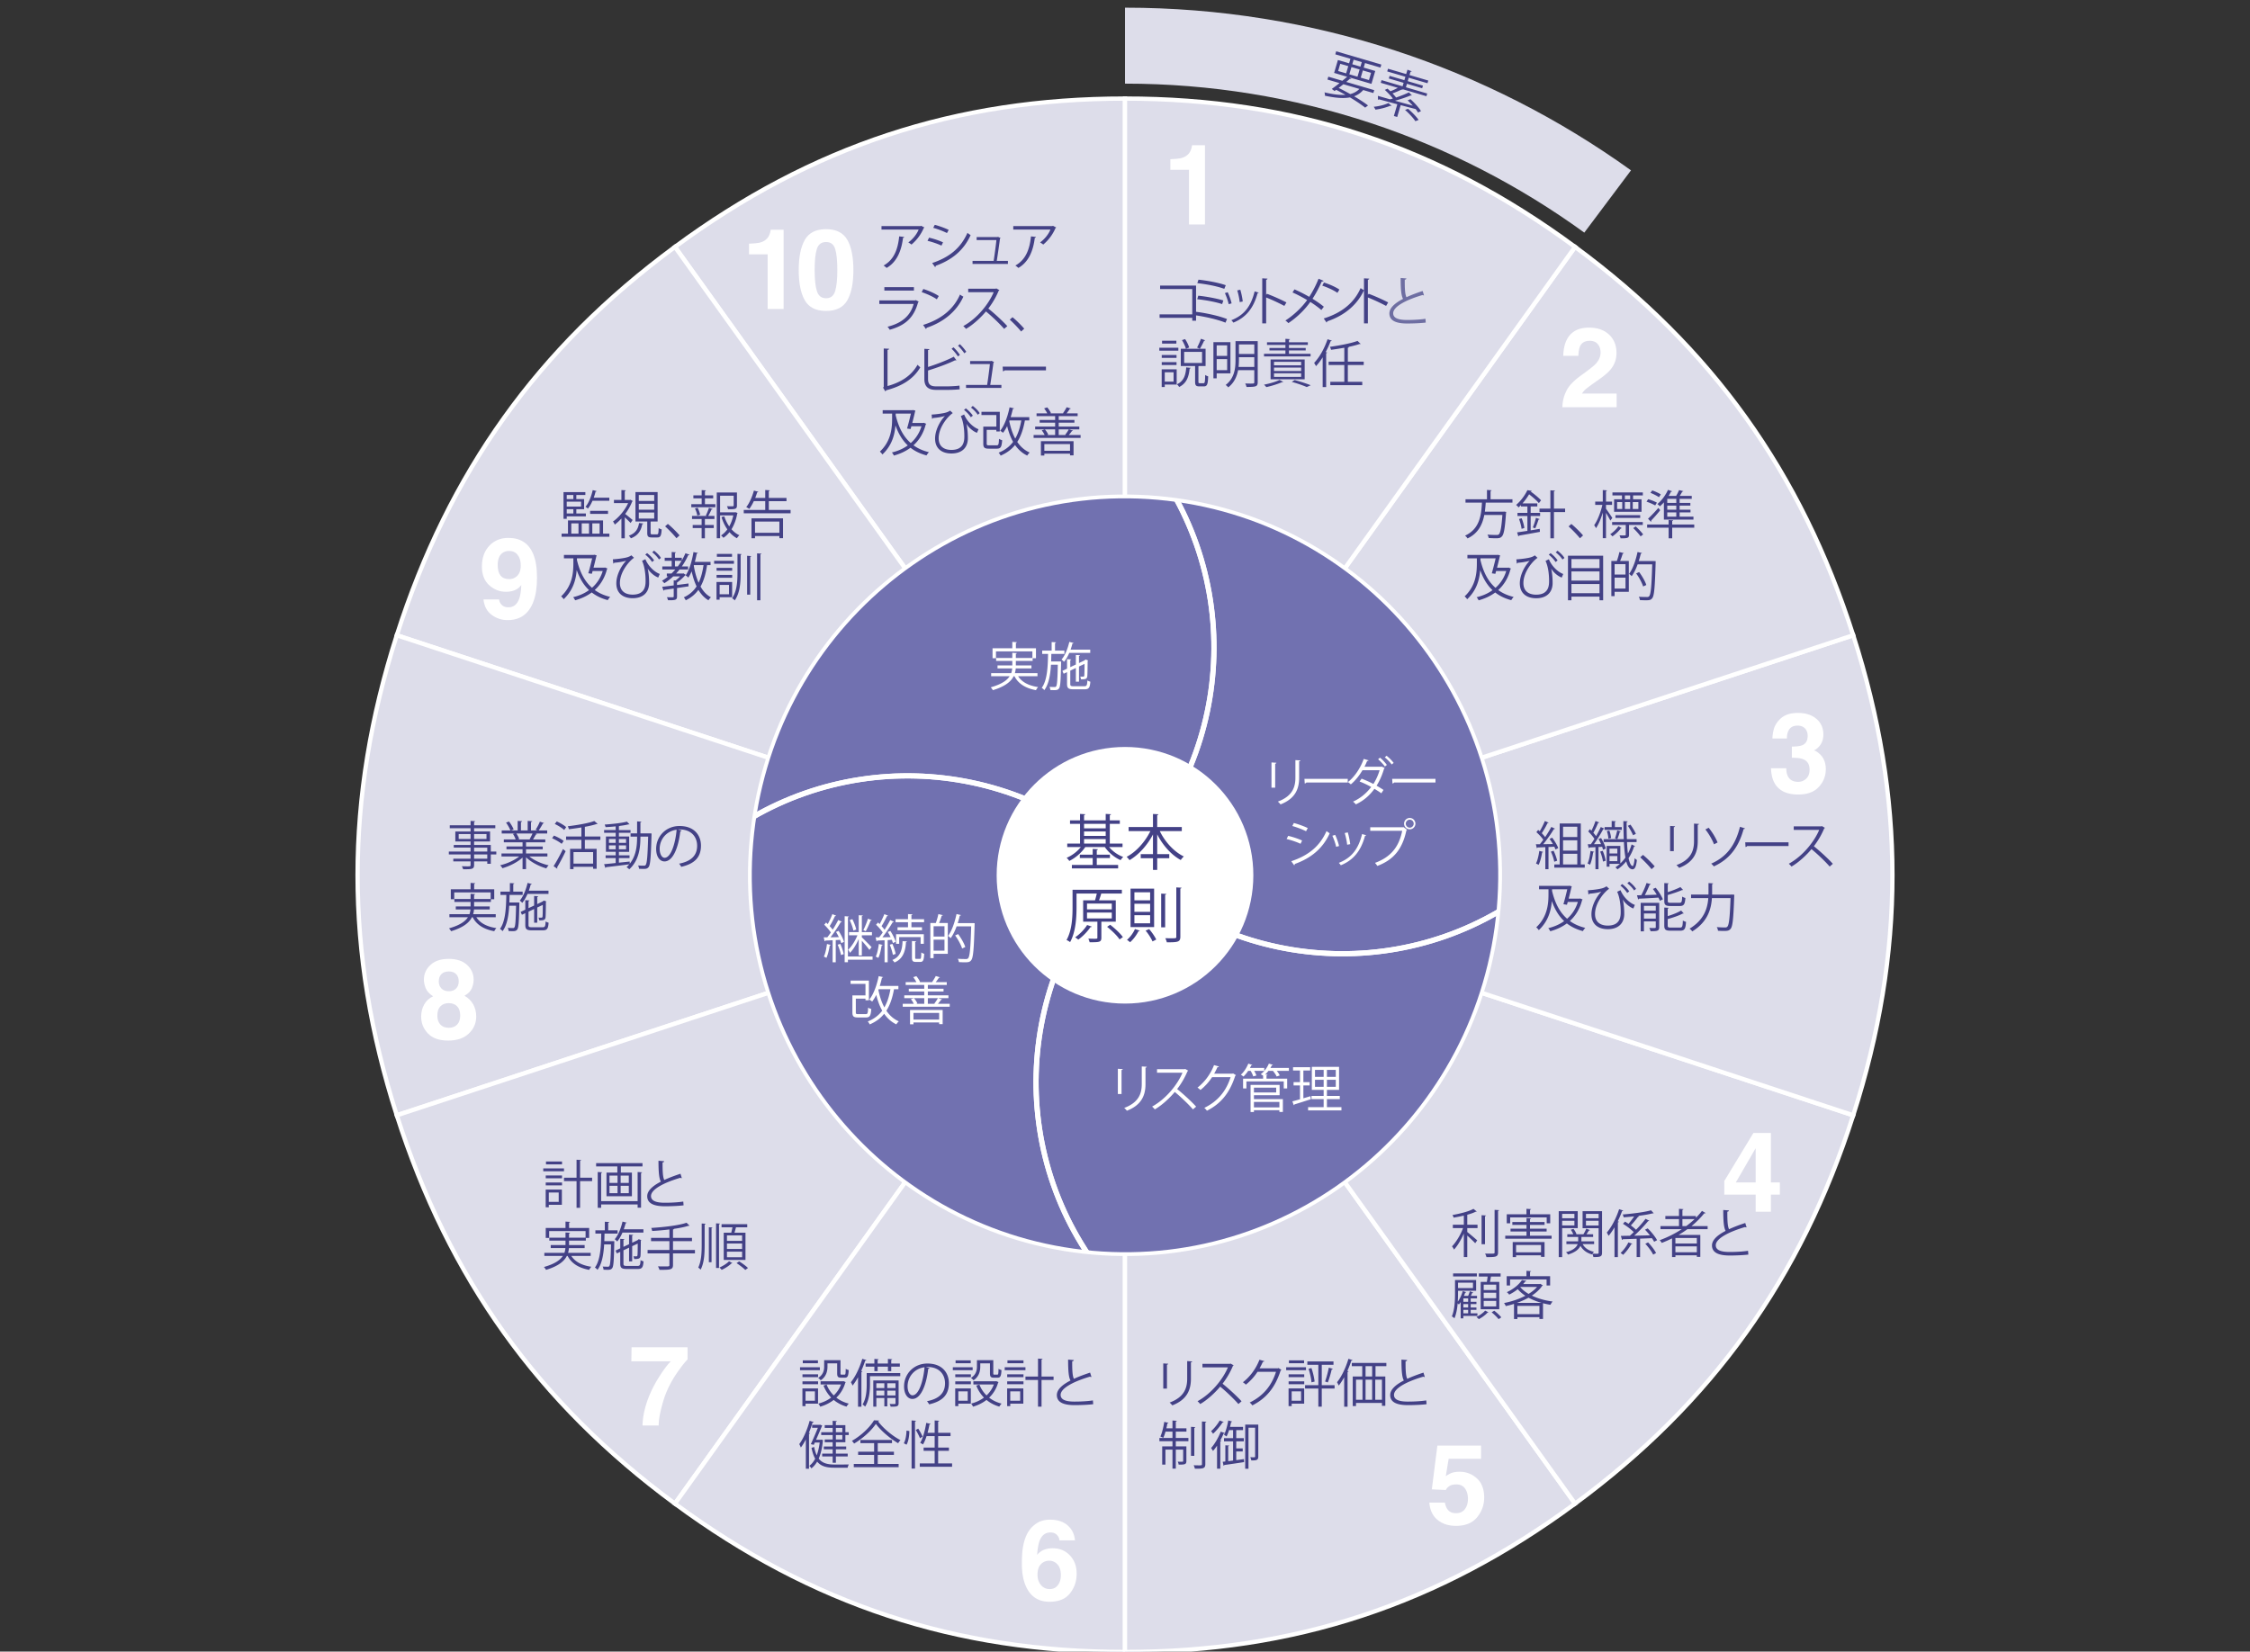 <svg xmlns="http://www.w3.org/2000/svg" xmlns:xlink="http://www.w3.org/1999/xlink" width="824" height="605" viewBox="0 0 824 605"><rect x="0" y="0" width="824" height="605" fill="#333333" stroke="none"/><path d="M412 320.622L247.175 90.442C297.29 53.499 350.05 36.104 412 36.104v284.518z" fill="#ddddea"/><path d="M412 320.622L247.175 90.442C297.29 53.499 350.05 36.104 412 36.104v284.518z" fill="none" stroke="#fff" stroke-width="1.572" stroke-miterlimit="10"/><path d="M412 320.622l-266.693-87.92c19.142-59.777 51.75-105.315 101.867-142.26L412 320.622z" fill="#ddddea"/><path d="M412 320.622l-266.693-87.92c19.142-59.777 51.75-105.315 101.867-142.26L412 320.622z" fill="none" stroke="#fff" stroke-width="1.572" stroke-miterlimit="10"/><path d="M412 320.622l-266.693 87.925c-19.143-59.78-19.143-116.07 0-175.845L412 320.622z" fill="#ddddea"/><path d="M412 320.622l-266.693 87.925c-19.143-59.78-19.143-116.07 0-175.845L412 320.622z" fill="none" stroke="#fff" stroke-width="1.572" stroke-miterlimit="10"/><path d="M412 320.622l-164.825 230.18c-50.117-36.945-82.725-82.48-101.867-142.255L412 320.622z" fill="#ddddea"/><path d="M412 320.622l-164.825 230.18c-50.117-36.945-82.725-82.48-101.867-142.255L412 320.622z" fill="none" stroke="#fff" stroke-width="1.572" stroke-miterlimit="10"/><path d="M412 320.622v284.52c-61.95 0-114.71-17.393-164.825-54.34L412 320.622z" fill="#ddddea"/><path d="M412 320.622v284.52c-61.95 0-114.71-17.393-164.825-54.34L412 320.622z" fill="none" stroke="#fff" stroke-width="1.572" stroke-miterlimit="10"/><path d="M412 320.622l164.825 230.18c-50.115 36.948-102.88 54.34-164.825 54.34v-284.52z" fill="#ddddea"/><path d="M412 320.622l164.825 230.18c-50.115 36.948-102.88 54.34-164.825 54.34v-284.52z" fill="none" stroke="#fff" stroke-width="1.572" stroke-miterlimit="10"/><path d="M412 320.622l266.693 87.925c-19.143 59.775-51.753 105.31-101.868 142.255L412 320.622z" fill="#ddddea"/><path d="M412 320.622l266.693 87.925c-19.143 59.775-51.753 105.31-101.868 142.255L412 320.622z" fill="none" stroke="#fff" stroke-width="1.572" stroke-miterlimit="10"/><path d="M412 320.622l266.693-87.92c19.142 59.775 19.142 116.065 0 175.845L412 320.622z" fill="#ddddea"/><path d="M412 320.622l266.693-87.92c19.142 59.775 19.142 116.065 0 175.845L412 320.622z" fill="none" stroke="#fff" stroke-width="1.572" stroke-miterlimit="10"/><path d="M412 320.622l164.825-230.18c50.115 36.945 82.725 82.482 101.868 142.26L412 320.622z" fill="#ddddea"/><path d="M412 320.622l164.825-230.18c50.115 36.945 82.725 82.482 101.868 142.26L412 320.622z" fill="none" stroke="#fff" stroke-width="1.572" stroke-miterlimit="10"/><path d="M412 320.622V36.104c61.945 0 114.71 17.395 164.825 54.338L412 320.622z" fill="#ddddea"/><path d="M412 320.622V36.104c61.945 0 114.71 17.395 164.825 54.338L412 320.622z" fill="none" stroke="#fff" stroke-width="1.572" stroke-miterlimit="10"/><path d="M548.854 332.718c-6.613 76.35-73.245 132.83-148.828 126.147-75.582-6.677-131.493-73.985-124.88-150.337 6.612-76.35 73.242-132.827 148.825-126.147s131.493 73.987 124.883 150.337" fill="#7171b0"/><path d="M548.854 332.718c-6.613 76.35-73.245 132.83-148.828 126.147-75.582-6.677-131.493-73.985-124.88-150.337 6.612-76.35 73.242-132.827 148.825-126.147s131.493 73.987 124.883 150.337z" fill="none" stroke="#fff" stroke-width="1.388" stroke-miterlimit="10"/><path d="M412 367.624c25.958 0 47-21.042 47-47.002 0-25.958-21.042-47.002-47-47.002-25.961 0-47.002 21.045-47.002 47.002 0 25.961 21.042 47.002 47.002 47.002" fill="#fff"/><path d="M412 362.259c22.995 0 41.635-18.64 41.635-41.638 0-22.995-18.64-41.637-41.635-41.637-22.997 0-41.638 18.643-41.638 41.637.001 22.999 18.641 41.638 41.638 41.638" fill="none" stroke="#fff" stroke-width="1.388" stroke-miterlimit="10"/><path d="M597.306 62.398c-52.167-37.5-116.155-59.587-185.305-59.587v27.825c62.785 0 120.88 20.232 168.203 54.575l17.102-22.813z" fill="#ddddea"/><path fill="none" d="M104.286 2.81h615.427v620.38H104.286z"/><defs><path id="a" d="M275.149 308.525c-6.615 76.352 49.295 143.662 124.877 150.342 75.583 6.68 142.215-49.8 148.828-126.15 6.61-76.35-49.3-143.655-124.883-150.34a138.423 138.423 0 00-12.128-.535c-70.454.006-130.439 54.453-136.694 126.683"/></defs><clipPath id="b"><use xlink:href="#a" overflow="visible"/></clipPath><path d="M411.12 315.768c-42-40.24-108.51-42.582-153.315-3.712-22.475 19.495-35.445 45.86-38.527 73.262M412.881 317.799c42 40.24 108.51 42.583 153.315 3.713 22.475-19.495 35.445-45.86 38.528-73.262M410.985 317.664c-40.237 42-42.583 108.51-3.713 153.315 19.492 22.475 45.86 35.445 73.262 38.527M413.016 315.903c40.24-42 42.582-108.51 3.712-153.315-19.495-22.475-45.86-35.445-73.262-38.528" clip-path="url(#b)" fill="none" stroke="#fff" stroke-width="1.893" stroke-miterlimit="10"/><g><defs><path id="c" d="M275.149 308.525c-6.615 76.352 49.295 143.662 124.877 150.342 75.583 6.68 142.215-49.8 148.828-126.15 6.61-76.35-49.3-143.655-124.883-150.34a138.423 138.423 0 00-12.128-.535c-70.454.006-130.439 54.453-136.694 126.683"/></defs><clipPath id="d"><use xlink:href="#c" overflow="visible"/></clipPath><path d="M411.12 315.768c-42-40.24-108.51-42.582-153.315-3.712-22.475 19.495-35.445 45.86-38.527 73.262M412.881 317.799c42 40.24 108.51 42.583 153.315 3.713 22.475-19.495 35.445-45.86 38.528-73.262M410.985 317.664c-40.237 42-42.583 108.51-3.713 153.315 19.492 22.475 45.86 35.445 73.262 38.527M413.016 315.903c40.24-42 42.582-108.51 3.712-153.315-19.495-22.475-45.86-35.445-73.262-38.528" clip-path="url(#d)" fill="none" stroke="#fff" stroke-width="1.893" stroke-miterlimit="10"/><g fill="#434186"><path d="M502.953 34.074l-3.719-1.091a8.033 8.033 0 01-3.324 2.291c2.008 1.183 3.8 2.363 5.092 3.355l-1.046.802c-1.412-1.127-3.347-2.427-5.571-3.753-2.388.447-5.385.202-9.166-.61.017-.392-.05-.906-.17-1.238 3.092.729 5.61 1.053 7.691.911a101.823 101.823 0 00-3.403-1.83l-.579.424-1.025-.756a67.2 67.2 0 002.826-2.141l-4.412-1.294.311-1.058 5.141 1.509c.624-.51 1.23-1.025 1.762-1.483l-4.777-1.402 1.387-4.721 4.102 1.203.486-1.658-5.541-1.626.326-1.112 16.533 4.852-.326 1.112-5.65-1.658-.487 1.659L503.64 26l-1.386 4.721-8.185-2.402.806.494c-.092.112-.236.129-.486.036-.419.352-.873.753-1.369 1.162l10.244 3.006-.311 1.057zM490.83 23.369l-.775 2.644 2.935.861.775-2.644-2.935-.861zm1.149 7.485c-.572.465-1.163.926-1.724 1.355a86.492 86.492 0 014.247 2.256c1.329-.343 2.418-.954 3.347-1.889l-5.87-1.722zm2.177-3.638l2.989.878.775-2.644-2.989-.877-.775 2.643zm1.567-5.341l-.486 1.659 2.99.877.486-1.659-2.99-.877zm6.39 4.806l-3.008-.883-.775 2.644 3.008.882.775-2.643zM509.629 38.726c-.104.088-.267.1-.457.005-1.52.662-3.659 1.203-5.447 1.43-.137-.278-.438-.802-.646-1.041 1.772-.173 3.913-.653 5.372-1.374l1.178.98zm5.25-6.755l7.801 2.289-.289.984-8.822-2.589.155.145c-.104.088-.243.087-.438.01a33.191 33.191 0 01-3.321 1.401c.5.523.958 1.053 1.3 1.51 1.711-.567 3.482-1.274 4.733-1.897l1.058 1.122c-.101.07-.257.063-.439.01-1.557.652-3.76 1.411-5.736 1.939 2.047.581 4.301 1.203 6.516 1.813a26.827 26.827 0 00-1.886-1.939c.788-.323.906-.388 1.006-.457 1.447 1.276 3.125 3.114 3.88 4.386l-1.086.532a10.238 10.238 0 00-.871-1.285 284.48 284.48 0 01-5.479-1.43l-1.272 4.338-1.223-.359 1.263-4.302c-2.591-.681-4.954-1.334-6.714-1.812-.08.135-.211.176-.344.157l-.057-1.423c1.184.348 2.721.779 4.439 1.264.34-.079.686-.175 1.054-.285-.739-.989-1.92-2.227-2.952-3.163l.986-.463c.33.295.689.618 1.045.96.885-.314 1.9-.809 2.727-1.259l-6.253-1.835.289-.984 7.71 2.263.375-1.276-5.414-1.589.283-.966 5.414 1.589.369-1.258-6.652-1.952.289-.984 6.652 1.952.471-1.604 1.554.575c-.056.122-.191.181-.438.148l-.364 1.239 6.872 2.017-.289.984-6.872-2.017-.369 1.258 5.577 1.637-.283.966-5.577-1.637-.378 1.277zm3.462 12.42c-.732-1.146-2.377-2.896-3.78-4.119l1.109-.407c1.383 1.158 3.069 2.9 3.857 4.062l-1.186.464z"/></g><path d="M441.285 82.219h-5.846v-20.02h-6.827v-3.884c1.802-.08 3.063-.2 3.784-.36 1.146-.253 2.082-.761 2.803-1.521.493-.521.867-1.214 1.121-2.082.146-.521.22-.907.22-1.161h4.745v29.028zM585.145 126.059c-.681-.814-1.655-1.221-2.923-1.221-1.735 0-2.917.647-3.544 1.942-.359.748-.574 1.935-.641 3.563h-5.545c.094-2.469.541-4.464 1.342-5.986 1.521-2.896 4.224-4.344 8.107-4.344 3.069 0 5.512.851 7.327 2.552 1.815 1.702 2.723 3.954 2.723 6.757 0 2.149-.641 4.058-1.922 5.726-.841 1.108-2.222 2.342-4.144 3.704l-2.283 1.622c-1.428 1.015-2.405 1.749-2.933 2.202a6.447 6.447 0 00-1.331 1.582h12.672v5.025h-19.879c.053-2.082.5-3.984 1.342-5.706.813-1.935 2.735-3.984 5.766-6.146 2.629-1.882 4.33-3.229 5.104-4.044 1.188-1.268 1.782-2.656 1.782-4.164.001-1.228-.34-2.25-1.02-3.064zM655.338 267.083c-.641.854-.947 1.996-.921 3.423h-5.325c.053-1.441.301-2.81.74-4.104.467-1.134 1.201-2.182 2.203-3.143.746-.681 1.635-1.201 2.662-1.562s2.289-.541 3.783-.541c2.776 0 5.016.717 6.717 2.152 1.702 1.435 2.553 3.36 2.553 5.776 0 1.708-.508 3.15-1.521 4.324-.641.734-1.309 1.235-2.002 1.501.521 0 1.268.447 2.242 1.341 1.455 1.348 2.182 3.19 2.182 5.525 0 2.456-.851 4.615-2.552 6.476-1.702 1.862-4.222 2.793-7.558 2.793-4.111 0-6.967-1.341-8.568-4.024-.841-1.428-1.309-3.296-1.401-5.605h5.605c0 1.161.187 2.122.561 2.883.694 1.401 1.955 2.102 3.784 2.102 1.121 0 2.098-.384 2.933-1.151.833-.767 1.251-1.872 1.251-3.313 0-1.909-.774-3.183-2.322-3.824-.881-.36-2.27-.541-4.164-.541v-4.084c1.855-.027 3.149-.207 3.884-.541 1.268-.561 1.901-1.695 1.901-3.403 0-1.107-.323-2.009-.971-2.703s-1.559-1.041-2.732-1.041c-1.349.003-2.337.43-2.964 1.284zM651.832 433.143v4.464h-3.283v6.246h-5.586v-6.246h-11.491v-4.985l10.671-17.617h6.406v18.138h3.283zm-16.137 0h7.268v-12.532l-7.268 12.532zM533.312 543.764c-.694 0-1.295.087-1.802.26-.895.32-1.568.915-2.021 1.782l-5.125-.24 2.041-16.036H542.4v4.845h-11.871l-1.041 6.346c.881-.574 1.567-.954 2.062-1.141.827-.307 1.835-.46 3.022-.46 2.402 0 4.498.808 6.287 2.422 1.787 1.615 2.682 3.964 2.682 7.047 0 2.683-.86 5.079-2.582 7.187-1.722 2.109-4.298 3.163-7.728 3.163-2.763 0-5.032-.741-6.807-2.222-1.775-1.481-2.763-3.583-2.963-6.306h5.686c.227 1.241.661 2.199 1.302 2.873s1.574 1.011 2.803 1.011c1.414 0 2.492-.497 3.232-1.491.741-.994 1.111-2.246 1.111-3.754 0-1.481-.348-2.732-1.041-3.754-.694-1.022-1.775-1.532-3.242-1.532zM248.228 502.475a40.01 40.01 0 00-3.823 6.687c-.814 1.802-1.549 4.004-2.203 6.606s-.98 4.738-.98 6.406h-5.926c.174-5.205 1.882-10.617 5.125-16.236 2.096-3.483 3.85-5.913 5.266-7.287h-14.475l.08-5.125h20.5v4.464c-.855.841-2.043 2.336-3.564 4.485zM385.487 567.142c2.575 0 4.688.875 6.336 2.623 1.648 1.749 2.473 3.984 2.473 6.707 0 2.709-.808 5.098-2.423 7.167s-4.123 3.103-7.527 3.103c-3.656 0-6.353-1.528-8.088-4.584-1.348-2.389-2.021-5.472-2.021-9.249 0-2.215.094-4.017.28-5.405.333-2.469.981-4.524 1.942-6.166a9.916 9.916 0 013.253-3.383c1.341-.854 2.946-1.281 4.814-1.281 2.696 0 4.845.69 6.446 2.072 1.602 1.381 2.502 3.22 2.703 5.515h-5.686c0-.467-.181-.981-.541-1.542-.614-.907-1.541-1.361-2.783-1.361-1.855 0-3.176 1.041-3.963 3.123-.428 1.148-.721 2.843-.881 5.085.707-.841 1.527-1.455 2.462-1.842.936-.388 2.003-.582 3.204-.582zm-3.843 5.445c-1.121.868-1.682 2.269-1.682 4.204 0 1.562.421 2.836 1.261 3.824.842.988 1.908 1.481 3.203 1.481 1.268 0 2.266-.477 2.993-1.432.728-.954 1.091-2.192 1.091-3.713 0-1.695-.414-2.993-1.24-3.894-.828-.9-1.842-1.351-3.043-1.351-.975.001-1.836.294-2.583.881z" fill="#fff"/><g fill="#fff"><path d="M286.979 113.178h-5.846v-20.02h-6.827v-3.884c1.802-.08 3.063-.2 3.784-.36 1.146-.253 2.082-.761 2.803-1.521.493-.521.867-1.214 1.121-2.082.146-.521.22-.907.22-1.161h4.745v29.028zM302.521 113.898c-3.697 0-6.289-1.294-7.777-3.884-1.488-2.589-2.232-6.279-2.232-11.071s.744-8.488 2.232-11.091 4.08-3.904 7.777-3.904 6.293 1.301 7.788 3.904c1.481 2.603 2.222 6.299 2.222 11.091s-.744 8.482-2.232 11.071c-1.488 2.59-4.08 3.884-7.778 3.884zm3.344-7.307c.521-1.762.781-4.311.781-7.647 0-3.497-.264-6.086-.791-7.768s-1.639-2.522-3.334-2.522-2.816.841-3.363 2.522-.82 4.271-.82 7.768c0 3.336.273 5.889.82 7.658s1.668 2.652 3.363 2.652 2.81-.888 3.344-2.663z"/></g><path d="M185.914 227.155c-2.176 0-4.131-.644-5.865-1.932-1.736-1.288-2.73-3.167-2.983-5.636h5.686c.134.854.493 1.548 1.081 2.082.587.534 1.367.801 2.342.801 1.883 0 3.203-1.041 3.965-3.123.413-1.147.674-2.823.78-5.025-.521.654-1.075 1.155-1.661 1.501-1.068.641-2.383.961-3.944.961-2.31 0-4.358-.797-6.146-2.393-1.789-1.595-2.684-3.894-2.684-6.896 0-3.109.898-5.629 2.693-7.558 1.795-1.928 4.127-2.893 6.996-2.893 4.418 0 7.447 1.955 9.09 5.866.934 2.215 1.4 5.132 1.4 8.749 0 3.51-.447 6.439-1.341 8.789-1.708 4.472-4.844 6.707-9.409 6.707zm-2.002-24.524c-1.095.854-1.642 2.302-1.642 4.344 0 1.722.351 3.013 1.051 3.874.701.86 1.778 1.291 3.233 1.291.787 0 1.527-.227 2.223-.681 1.294-.827 1.941-2.262 1.941-4.304 0-1.642-.384-2.943-1.151-3.904s-1.818-1.441-3.153-1.441c-.975.001-1.809.274-2.502.821zM156.744 378.594c-1.669-1.708-2.503-3.784-2.503-6.226 0-1.628.37-3.103 1.111-4.424.74-1.321 1.825-2.315 3.253-2.983-1.401-.934-2.312-1.945-2.732-3.033-.421-1.087-.631-2.105-.631-3.053 0-2.108.794-3.907 2.383-5.396 1.588-1.488 3.83-2.232 6.727-2.232 2.896 0 5.138.744 6.727 2.232 1.588 1.488 2.382 3.287 2.382 5.396 0 .948-.21 1.965-.631 3.053-.42 1.088-1.331 2.032-2.732 2.833 1.428.801 2.503 1.862 3.224 3.183s1.08 2.796 1.08 4.424c0 2.442-.904 4.521-2.712 6.236-1.81 1.715-4.335 2.572-7.577 2.572-3.246.001-5.701-.86-7.369-2.582zm3.423-6.606c0 1.428.37 2.536 1.111 3.323.74.788 1.765 1.181 3.073 1.181 1.307 0 2.332-.394 3.072-1.181.741-.788 1.111-1.895 1.111-3.323 0-1.481-.377-2.606-1.131-3.374-.754-.767-1.771-1.151-3.053-1.151s-2.3.384-3.054 1.151c-.752.768-1.129 1.892-1.129 3.374zm1.501-9.89c.641.667 1.535 1.001 2.684 1.001 1.16 0 2.059-.333 2.692-1.001s.95-1.528.95-2.583c0-1.147-.316-2.045-.95-2.692s-1.532-.971-2.692-.971c-1.148 0-2.046.324-2.693.971s-.971 1.545-.971 2.692c0 1.055.326 1.916.98 2.583z" fill="#fff"/><g fill="#434186"><path d="M338.553 83.338c-.038.076-.152.133-.247.171a16.253 16.253 0 01-4.503 6.079c-.285-.247-.816-.589-1.158-.779 1.748-1.273 3.153-3.115 3.78-4.711h-13.603v-1.292h14.324l.209-.095 1.198.627zm-7.409 3.458c-.019.152-.19.285-.437.323-.551 4.483-2.09 8.757-6.004 11.018-.266-.228-.76-.665-1.121-.874 3.876-2.127 5.263-6.098 5.719-10.676l1.843.209zM340.246 87.062c1.709.38 3.837 1.102 5.109 1.71l-.569 1.197c-1.254-.608-3.438-1.368-5.11-1.748l.57-1.159zm1.139 9.29c6.175-2.071 10.393-5.357 12.919-11.057.284.247.874.646 1.159.836-2.546 5.643-6.973 9.157-12.785 11.228.037.171-.058.399-.229.475l-1.064-1.482zm.951-14.001c1.709.456 3.799 1.216 5.091 1.861l-.627 1.159c-1.349-.684-3.325-1.444-5.034-1.919l.57-1.101zM369.123 95.572v1.102h-12.955v-1.102h7.731c.304-1.918.817-5.699 1.007-7.637h-7.238v-1.102h7.618l.228-.076.932.456c-.02.076-.114.152-.229.171-.246 1.995-.854 6.155-1.178 8.188h4.084zM386.812 83.338c-.038.076-.152.133-.247.171a16.253 16.253 0 01-4.503 6.079c-.285-.247-.816-.589-1.158-.779 1.748-1.273 3.153-3.115 3.78-4.711h-13.603v-1.292h14.324l.209-.095 1.198.627zm-7.409 3.458c-.019.152-.19.285-.437.323-.551 4.483-2.09 8.757-6.004 11.018-.266-.228-.76-.665-1.121-.874 3.876-2.127 5.263-6.098 5.719-10.676l1.843.209z"/></g><g fill="#434186"><path d="M336.486 110.497a.435.435 0 01-.247.19c-1.558 5.737-4.729 8.53-10.41 10.106-.171-.342-.532-.817-.798-1.102 5.167-1.292 8.377-3.952 9.574-8.359h-12.576v-1.292h13.146l.189-.114 1.122.571zm-1.785-4.066h-10.829v-1.253h10.829v1.253zM338.141 105.861c1.977.627 4.256 1.615 5.662 2.583l-.723 1.197c-1.367-.969-3.609-1.976-5.547-2.641l.608-1.139zm-.076 13.165c6.744-2.09 11.228-5.87 13.507-11.132.398.323.836.57 1.234.779-2.374 5.205-7.01 9.252-13.449 11.398-.02.171-.133.361-.266.437l-1.026-1.482zM365.994 106.279a.398.398 0 01-.248.209 29.343 29.343 0 01-3.799 6.535c2.07 1.652 5.186 4.483 6.953 6.44l-1.159 1.007c-1.672-1.938-4.729-4.826-6.668-6.383-1.672 2.033-4.56 4.807-7.313 6.383a7.16 7.16 0 00-.988-1.026c5.262-2.888 9.423-8.283 11.133-12.405h-9.328v-1.292h10.068l.247-.095 1.102.627zM370.803 116.196c1.406 1.121 3.268 3.001 4.293 4.198l-1.14 1.045c-.95-1.216-2.888-3.21-4.16-4.35l1.007-.893z"/></g><g fill="#434186"><path d="M325.033 141.412c4.826-1.349 8.663-3.666 11-7.808.246.323.722.722 1.006.95-2.564 4.369-6.801 6.915-12.519 8.416-.038.152-.151.323-.304.38l-.798-1.33.228-.361v-14.001l1.957.095c-.02.209-.189.38-.57.418v13.241zM347.396 141.526c.76-.019 2.792-.095 3.989-.285.02.418.038.95.076 1.368a47.669 47.669 0 01-3.933.209h-4.749c-2.869 0-4.256-1.254-4.256-3.971v-11.075l1.862.114c-.038.189-.171.304-.513.342v6.193c2.906-.912 6.953-2.432 9.422-3.761l.969 1.311a.449.449 0 01-.228.057.679.679 0 01-.267-.057c-2.298 1.159-6.629 2.755-9.896 3.742v3.173c0 1.919.931 2.641 2.887 2.641h4.637zm1.786-14.304c.873.778 1.823 1.957 2.355 2.792l-.723.551c-.531-.836-1.52-2.071-2.316-2.792l.684-.551zm2.336-1.14c.855.779 1.824 1.938 2.355 2.774l-.721.551c-.533-.836-1.539-2.052-2.318-2.773l.684-.552zM366.736 140.994v1.102h-12.955v-1.102h7.731c.304-1.918.817-5.699 1.007-7.637h-7.238v-1.102h7.618l.228-.076.932.456c-.02.076-.114.152-.229.171-.246 1.995-.854 6.155-1.178 8.188h4.084zM367.195 134.308h15.862v1.349h-15.141c-.114.19-.36.323-.608.361l-.113-1.71z"/></g><g fill="#434186"><path d="M338.342 154.87l.873.38a.41.41 0 01-.189.209c-.836 3.305-2.432 5.794-4.484 7.655 1.559 1.14 3.439 1.995 5.662 2.527-.305.266-.684.817-.893 1.178-2.318-.608-4.256-1.558-5.871-2.812-1.785 1.33-3.875 2.261-6.078 2.869a5.505 5.505 0 00-.723-1.14c2.09-.494 4.084-1.33 5.813-2.584-2.014-1.881-3.438-4.331-4.503-7.295h-.019c-.267 3.382-1.254 7.295-4.769 10.62-.189-.323-.646-.817-.931-1.045 4.198-3.952 4.483-8.757 4.483-12.253v-1.671h-3.457v-1.254h10.885l.285-.057.816.228c-.019.114-.076.209-.113.304a141.6 141.6 0 01-1.026 4.198h3.989l.25-.057zm-10.317-3.363v.626c1.025 4.256 2.717 7.732 5.51 10.164 1.748-1.539 3.153-3.572 3.932-6.155h-3.704l-.284 1.026-1.293-.19a115.027 115.027 0 001.406-5.471h-5.567zM341.174 151.868c2.146-.133 4.294-.456 5.32-.76.645-.209 1.025-.399 1.462-.703l.97.912c-1.806 1.197-5.168 5.186-5.168 9.232 0 3.173 2.223 4.255 4.674 4.255 4.73 0 4.73-3.571 4.73-5.11 0-2.394-.343-5.225-1.293-7.276l1.217-.589c1.158 2.755 3.457 4.75 5.262 5.396l-.551 1.311c-1.52-.532-3.191-2.07-3.838-3.268h-.019c.38 1.71.513 3.571.513 4.996v.532c-.113 3.21-2.185 5.319-6.021 5.319-3.325 0-5.984-1.634-5.984-5.472 0-2.621 1.387-5.908 3.609-8.264-.988.304-2.584.627-4.369.741-.057.152-.172.285-.342.304l-.172-1.556zm14.362.969c-.532-.836-1.501-1.919-2.489-2.679l.666-.57c1.045.817 2.014 1.805 2.564 2.679l-.741.57zm2.526-.912c-.57-.912-1.5-1.88-2.469-2.621l.664-.608c1.064.836 1.977 1.729 2.527 2.66l-.722.569zM361.353 162.469c0 .57.133.665.931.665h2.679c.702 0 .817-.304.893-2.394.285.209.798.418 1.159.513-.172 2.488-.532 3.097-1.957 3.097h-2.906c-1.596 0-2.052-.361-2.052-1.862v-6.212h4.787v-4.236h-5.452v-1.197h6.706v7.2h-1.254v-.589h-3.533v5.015zm15.596-8.454h-1.615c-.57 3.173-1.443 5.775-2.793 7.865 1.178 1.729 2.68 3.077 4.561 3.895-.305.247-.703.74-.912 1.102-1.844-.874-3.287-2.204-4.465-3.875-1.311 1.653-3.039 2.925-5.262 3.895a6.654 6.654 0 00-.723-1.083c2.262-.912 3.99-2.223 5.281-3.952-.949-1.671-1.652-3.609-2.184-5.775a14.28 14.28 0 01-1.502 2.451 8.41 8.41 0 00-1.045-.741c1.559-1.919 2.756-5.244 3.439-8.587l1.614.361c-.038.152-.171.209-.418.209a38.688 38.688 0 01-.798 3.021h6.82v1.214zm-7.238 0l-.095.229c.475 2.394 1.196 4.559 2.185 6.421 1.064-1.824 1.767-4.027 2.223-6.649h-4.313zM392.947 157.738c-.037.114-.171.152-.38.152a14.843 14.843 0 01-1.159 1.462h4.332v1.064h-17.212v-1.064h4.047c-.247-.532-.646-1.216-1.063-1.709l1.139-.361c.514.57 1.008 1.368 1.235 1.919l-.418.152h2.944v-2.071h-7.313v-1.025h7.313v-1.425h-5.66v-1.007h5.66v-1.387h-6.801v-1.026h3.914c-.267-.57-.723-1.272-1.141-1.824l1.141-.361c.551.627 1.102 1.501 1.348 2.09l-.266.095h4.845l-.152-.057c.437-.608 1.026-1.558 1.33-2.185l1.52.456c-.038.114-.171.171-.38.171a18.66 18.66 0 01-1.158 1.615h4.046v1.026h-6.935v1.387h5.757v1.007h-5.757v1.425h7.543v1.025h-3.781l1.462.456zm-11.74 9.119v-5.243h11.949v5.186h-1.291v-.627h-9.404v.684h-1.254zm10.658-4.179h-9.404v2.45h9.404v-2.45zm-4.142-5.396v2.071h2.622l-.247-.095c.438-.551 1.007-1.387 1.311-1.976h-3.686z"/></g><g fill="#434186"><path d="M431.535 127.383v1.083h-6.971v-1.083h6.971zm-.607 7.903v5.585h-4.369v.893h-1.121v-6.478h5.49zm-.057-5.244v1.045h-5.414v-1.045h5.414zm-5.414 3.667v-1.045h5.414v1.045h-5.414zm5.357-8.891v1.045h-5.244v-1.045h5.244zm-1.026 11.551h-3.229v3.419h3.229v-3.419zm6.269-1.615c-.019.133-.151.209-.379.247-.305 2.792-.969 5.338-3.857 6.763-.151-.304-.512-.76-.816-.988 2.603-1.197 3.211-3.438 3.42-6.193l1.632.171zm2.831 5.053c0 .494.076.57.513.57h1.35c.475 0 .569-.38.607-3.021.266.209.779.399 1.102.513-.095 2.945-.398 3.667-1.576 3.667h-1.653c-1.253 0-1.558-.399-1.558-1.729v-5.718h-5.243v-6.326h9.081v6.326h-2.471a.35.35 0 01-.151.038v5.68zm-4.882-15.597c.646.95 1.254 2.223 1.5 3.078-.627.266-.912.361-1.196.456-.228-.855-.836-2.185-1.444-3.154l1.14-.38zm-.342 4.692v4.065h6.554v-4.065h-6.554zm7.693-4.255c-.038.114-.189.171-.38.152-.399.874-1.026 2.127-1.558 2.945-.229-.095-.779-.342-1.025-.438a23.077 23.077 0 001.424-3.21l1.539.551zM450.611 136.768h-5.033v1.824h-1.197v-13.26h6.23v11.436zm-1.196-10.259h-3.837v3.856h3.837v-3.856zm-3.837 9.081h3.837v-4.047h-3.837v4.047zm15.026-10.62v15.046c0 .855-.209 1.273-.798 1.482s-1.634.247-3.306.247c-.058-.361-.285-.912-.476-1.273.646.02 1.273.038 1.786.038 1.388 0 1.539 0 1.539-.494v-4.426h-5.927c-.438 2.298-1.426 4.616-3.609 6.307-.19-.247-.666-.703-.95-.874 3.286-2.527 3.609-6.193 3.609-9.214v-6.839h8.132zm-6.876 6.839c0 .817-.038 1.691-.134 2.603h5.757v-3.572h-5.623v.969zm5.623-5.642h-5.623v3.496h5.623v-3.496zM479.965 129.605v.969h-17.059v-.969h7.846v-1.235H464.9v-.893h5.852v-1.121h-6.744v-.969h6.744v-1.273l1.672.114c-.02.133-.114.228-.381.266v.893h6.916v.969h-6.916v1.121h6.137v.893h-6.137v1.235h7.922zm-10.012 10.259c-.094.114-.17.114-.418.114-1.52.684-3.875 1.406-5.774 1.824a9.39 9.39 0 00-.854-.893c1.899-.361 4.273-1.026 5.68-1.729l1.366.684zm7.847-.931h-12.481v-7.238H477.8v7.238zm-11.228-6.383v1.273h9.936v-1.273h-9.936zm0 2.109v1.254h9.936v-1.254h-9.936zm0 2.09v1.311h9.936v-1.311h-9.936zm11.988 5.034c-1.235-.551-3.325-1.292-5.49-1.9l1.063-.665c2.146.57 4.465 1.33 5.871 1.9l-1.444.665zM484.395 130.878a20.49 20.49 0 01-2.451 3.249c-.151-.304-.475-.912-.684-1.197 1.919-1.976 3.8-5.3 4.92-8.662l1.559.513c-.076.133-.209.19-.438.19a34.454 34.454 0 01-1.805 4.008l.532.152c-.019.133-.134.209-.36.247v12.405h-1.273v-10.905zm15.027 2.831h-5.814v6.155h5.281v1.234h-11.701v-1.234h5.129v-6.155h-5.737v-1.235h5.737v-5.091a112.17 112.17 0 01-4.863.76c-.057-.323-.247-.798-.398-1.102 3.609-.494 7.807-1.292 10.105-2.166l1.141 1.102c-.039.038-.114.057-.209.057-.057 0-.114 0-.19-.019-1.12.38-2.564.76-4.16 1.083l.247.02c-.02.133-.114.228-.381.266v5.091h5.814v1.234z"/></g><g fill="#434186"><path d="M553.894 184.126h-9.784a52.455 52.455 0 01-.322 3.306h6.781l.285-.038.76.133c-.019.133-.037.285-.076.399-.398 5.718-.778 7.846-1.538 8.605-.513.551-1.026.646-2.223.646-.685 0-1.634-.038-2.583-.095a3.061 3.061 0 00-.457-1.254c1.406.133 2.773.133 3.249.133.456 0 .702-.019.911-.209.59-.532.97-2.451 1.312-7.105h-6.63c-.646 3.382-2.146 6.687-6.137 8.587-.189-.323-.569-.779-.912-1.026 5.377-2.432 5.966-7.561 6.193-12.083h-6.021v-1.234h7.865v-3.42l1.689.114c-.019.133-.133.228-.379.266v3.04h8.017v1.235zM560.564 185.513v2.356h3.457v1.14h-3.457v5.262c1.082-.171 2.223-.361 3.324-.551l.057 1.102a476.337 476.337 0 01-7.655 1.368c0 .152-.114.247-.247.266l-.438-1.443c1.026-.133 2.337-.342 3.762-.551v-5.452h-3.629v-1.14h3.629v-2.356h-2.355v-.494c-.285.285-.589.57-.893.855-.19-.285-.608-.722-.893-.912 1.918-1.614 3.343-3.761 4.141-5.414l1.577.247c-.038.133-.134.228-.38.247 1.387.987 3.002 2.336 3.799 3.229l-.797 1.025c-.742-.893-2.242-2.203-3.572-3.229a22.782 22.782 0 01-2.412 3.325h5.414v1.121h-2.432zm-3.324 8.207c-.115-.988-.494-2.47-.95-3.609l.969-.266c.475 1.121.893 2.603.987 3.572l-1.006.303zm6.611-3.572c-.057.114-.209.171-.399.171-.303.95-.797 2.337-1.215 3.21l-.893-.323c.418-.931.911-2.47 1.158-3.515l1.349.457zm9.327-3.837v1.273h-4.084v9.593h-1.311v-9.593h-3.989v-1.273h3.989v-6.706l1.691.114c-.02.133-.134.228-.381.266v6.326h4.085zM575.461 191.934c1.406 1.121 3.268 3.001 4.293 4.198l-1.14 1.045c-.95-1.216-2.888-3.21-4.16-4.35l1.007-.893zM588.152 186.349c.531.703 1.994 2.85 2.318 3.382l-.723.969c-.285-.627-1.007-1.862-1.596-2.831v9.271h-1.178v-9.366c-.665 2.223-1.558 4.389-2.488 5.699-.152-.342-.457-.816-.666-1.102 1.197-1.615 2.414-4.73 3.002-7.428H584.2v-1.197h2.773v-4.236l1.558.114c-.019.114-.133.209-.38.247v3.875h2.223v1.197h-2.223v1.406zm5.738 7.086c-.038.133-.171.152-.323.133-.664.912-1.881 2.089-3.059 2.907a3.964 3.964 0 00-.816-.779c1.158-.76 2.355-1.938 3.002-2.925l1.196.664zm7.731-1.14h-5.034v3.571c0 1.254-.569 1.33-3.097 1.33-.057-.342-.228-.76-.398-1.083.494 0 .931.019 1.272.019 1.026 0 1.026-.019 1.026-.285v-3.553h-4.996v-1.063h11.227v1.064zm-7.617-9.403v-1.425h-3.496v-1.083h11.133v1.083h-3.572v1.425h3.098v4.578h-10.051v-4.578h2.888zm6.668 6.819h-9.062v-1.007h9.062v1.007zm-8.454-5.794v2.527h1.881v-2.527h-1.881zm4.787-1.025v-1.425h-1.938v1.425h1.938zm0 1.025h-1.938v2.527h1.938v-2.527zm3.002 2.527v-2.527h-2.052v2.527h2.052zm.817 10.031c-.57-.798-1.729-2.109-2.698-3.021l.893-.627c.988.912 2.185 2.127 2.735 2.944l-.93.704zM603.6 182.854c1.083.304 2.47.854 3.191 1.272l-.627 1.026c-.721-.438-2.108-1.045-3.172-1.387l.608-.911zm16.869 9.289v1.159h-8.073v3.895h-1.311v-3.895h-7.865v-1.159h7.865v-1.653l1.671.114c-.018.133-.113.228-.36.247v1.292h8.073zm-16.926-2.127c1.025-.95 2.545-2.527 3.78-3.971l.685.855a51.118 51.118 0 01-3.307 3.78c.02.057.039.133.039.171a.346.346 0 01-.133.285l-1.064-1.12zm1.539-10.373c1.063.361 2.432.988 3.135 1.463l-.666 1.026c-.702-.494-2.051-1.178-3.115-1.596l.646-.893zm4.273 10.695v-6.326a13.05 13.05 0 01-1.463 1.444 6.502 6.502 0 00-.93-.817c1.481-1.178 3.001-3.192 3.895-5.206l1.5.513c-.076.152-.246.19-.418.171a15.346 15.346 0 01-.854 1.539h2.755c.418-.684.816-1.52 1.063-2.127l1.577.38c-.039.114-.172.19-.399.19a33.367 33.367 0 01-.931 1.558h4.407v1.064h-4.445v1.5h3.933v.988h-3.933v1.501h3.989v.988h-3.989v1.558h5.072v1.083h-10.829zm4.541-6.117v-1.5h-3.306v1.5h3.306zm0 2.489v-1.501h-3.306v1.501h3.306zm0 2.545v-1.558h-3.306v1.558h3.306z"/></g><g fill="#434186"><path d="M438.021 104.613v12.861h-1.387v-1.045h-11.968v-1.273h11.968v-9.271h-11.778v-1.272h13.165z"/><path d="M437.32 114.131c4.179.475 9.061 1.558 12.043 2.735l-.569 1.33c-2.698-1.121-7.751-2.318-11.931-2.812l.457-1.253zm1.52-5.814c3.02.304 6.819 1.026 9.176 1.748l-.438 1.33c-2.223-.76-6.061-1.482-9.138-1.786l.4-1.292zm.076-5.87c3.229.342 7.37 1.102 9.992 2.033l-.551 1.33c-2.622-.987-6.649-1.729-9.879-2.089l.438-1.274zM449.612 107.045c.569 1.158 1.196 2.982 1.425 4.084l-1.064.285c-.228-1.102-.816-2.831-1.387-4.046l1.026-.323zm11.341.133c-.037.171-.228.209-.398.19-1.482 5.547-4.274 8.948-8.871 10.809-.152-.228-.494-.665-.742-.874 4.541-1.786 7.144-4.901 8.53-10.562l1.481.437zm-6.724-1.045c.398 1.272.76 3.097.893 4.312l-1.122.209c-.113-1.216-.475-2.964-.893-4.274l1.122-.247zM470.359 112.06a68.948 68.948 0 00-6.668-3.096v9.499h-1.426v-16.509l1.919.114c-.019.209-.171.342-.493.399v5.547l.284-.399c2.223.817 5.167 2.128 7.144 3.173l-.76 1.272zM474.065 106a53.28 53.28 0 015.396 2.735c1.215-1.824 2.469-4.217 3.419-6.63l1.862.76c-.076.171-.342.266-.684.228-.875 2.014-2.109 4.407-3.383 6.345 1.463.912 2.983 1.938 4.143 2.925l-.912 1.197c-1.045-.912-2.47-1.957-4.047-2.963-1.957 2.792-4.807 5.623-8.035 7.77-.229-.285-.76-.741-1.084-.95 3.174-2.052 6.08-4.882 7.961-7.504a53.376 53.376 0 00-5.357-2.792l.721-1.121z"/><path d="M484.857 103.492c1.977.627 4.256 1.615 5.662 2.583l-.723 1.197c-1.367-.969-3.609-1.976-5.547-2.641l.608-1.139zm-.076 13.165c6.744-2.09 11.228-5.87 13.508-11.132.398.323.836.57 1.234.779-2.375 5.205-7.01 9.252-13.45 11.398-.019.171-.133.361-.266.437l-1.026-1.482zM507.618 112.06a68.948 68.948 0 00-6.668-3.096v9.499h-1.425v-16.509l1.918.114c-.019.209-.17.342-.493.399v5.547l.284-.399c2.223.817 5.168 2.128 7.144 3.173l-.76 1.272z"/></g><path d="M521.501 108.166c-.038.019-.095.019-.151.019a.748.748 0 01-.399-.114c-5.642 1.653-10.753 4.142-10.733 6.688 0 1.823 2.014 2.45 5.092 2.45 3.059 0 5.395-.228 6.725-.437l.113 1.387c-1.747.228-4.578.342-6.801.342-3.762 0-6.496-.874-6.516-3.667-.02-2.033 2.014-3.818 4.996-5.357-.646-1.159-.873-3.363-.873-7.656l2.089.171c-.019.247-.209.399-.589.456-.02 3.324.096 5.396.627 6.421 1.785-.836 3.838-1.596 5.928-2.279l.492 1.576z" fill="#6e6ea2"/><g fill="#434186"><path d="M552.488 207.901l.873.38a.41.41 0 01-.189.209c-.836 3.305-2.432 5.794-4.484 7.655 1.559 1.14 3.439 1.995 5.662 2.527-.305.266-.684.817-.893 1.178-2.318-.608-4.256-1.558-5.871-2.812-1.785 1.33-3.875 2.261-6.078 2.869a5.505 5.505 0 00-.723-1.14c2.09-.494 4.084-1.33 5.813-2.584-2.014-1.881-3.438-4.331-4.503-7.295h-.019c-.267 3.382-1.254 7.295-4.769 10.62-.189-.323-.646-.817-.931-1.045 4.198-3.952 4.483-8.757 4.483-12.253v-1.671h-3.457v-1.254h10.885l.285-.057.816.228c-.019.114-.076.209-.113.304a141.6 141.6 0 01-1.026 4.198h3.989l.25-.057zm-10.316-3.362v.626c1.025 4.256 2.717 7.732 5.51 10.164 1.748-1.539 3.153-3.572 3.932-6.155h-3.704l-.284 1.026-1.293-.19a115.027 115.027 0 001.406-5.471h-5.567zM555.32 204.899c2.146-.133 4.294-.456 5.32-.76.645-.209 1.025-.399 1.462-.703l.97.912c-1.806 1.197-5.168 5.186-5.168 9.232 0 3.173 2.223 4.255 4.674 4.255 4.73 0 4.73-3.571 4.73-5.11 0-2.394-.343-5.225-1.293-7.276l1.217-.589c1.158 2.755 3.457 4.75 5.262 5.396l-.551 1.311c-1.52-.532-3.191-2.07-3.838-3.268h-.019c.38 1.71.513 3.571.513 4.996v.532c-.113 3.21-2.185 5.319-6.021 5.319-3.325 0-5.984-1.634-5.984-5.472 0-2.621 1.387-5.908 3.609-8.264-.988.304-2.584.627-4.369.741-.057.152-.172.285-.342.304l-.172-1.556zm14.363.969c-.532-.836-1.501-1.919-2.489-2.679l.666-.57c1.045.817 2.014 1.805 2.564 2.679l-.741.57zm2.526-.912c-.57-.912-1.5-1.88-2.469-2.621l.664-.608c1.064.836 1.977 1.729 2.527 2.66l-.722.569zM574.226 203.551h12.88v16.337h-1.33v-1.349h-10.277v1.349h-1.272v-16.337zm11.549 1.234h-10.277v3.325h10.277v-3.325zm0 4.541h-10.277v3.363h10.277v-3.363zm-10.277 7.96h10.277v-3.363h-10.277v3.363zM592.123 205.488c.361-.969.741-2.299.932-3.268l1.633.399c-.057.133-.17.19-.418.19a21.678 21.678 0 01-.949 2.679h3.191v11.304h-5.205v1.576h-1.197v-12.88h2.013zm3.173 4.978v-3.8h-3.989v3.8h3.989zm-3.989 5.148h3.989v-4.008h-3.989v4.008zm14.381-10.088l.665.038c-.019.095-.019.285-.019.418-.267 9.194-.514 12.234-1.254 13.146-.476.646-.988.76-2.318.76-.627 0-1.406-.019-2.185-.076-.038-.361-.19-.893-.418-1.216 1.349.095 2.564.095 3.097.095.304 0 .513-.076.703-.285.607-.665.893-3.628 1.121-11.683h-5.339c-.608 1.672-1.349 3.191-2.185 4.332-.209-.228-.665-.646-.949-.836 1.348-1.805 2.45-4.92 3.096-8.017l1.615.38c-.057.171-.209.228-.418.209a27.74 27.74 0 01-.76 2.735h5.548zm-5.396 4.028c1.103 1.481 2.223 3.438 2.622 4.73l-1.159.551c-.399-1.292-1.463-3.306-2.564-4.787l1.101-.494z"/></g><g fill="#434186"><path d="M578.719 329.122l.873.38a.41.41 0 01-.189.209c-.836 3.305-2.432 5.794-4.484 7.655 1.559 1.14 3.439 1.995 5.662 2.527-.305.266-.684.817-.893 1.178-2.318-.608-4.256-1.558-5.871-2.812-1.785 1.33-3.875 2.261-6.078 2.869a5.505 5.505 0 00-.723-1.14c2.09-.494 4.084-1.33 5.813-2.584-2.014-1.881-3.438-4.331-4.503-7.295h-.019c-.267 3.382-1.254 7.295-4.769 10.62-.189-.323-.646-.817-.931-1.045 4.198-3.952 4.483-8.757 4.483-12.253v-1.671h-3.457v-1.254h10.885l.285-.057.816.228c-.019.114-.076.209-.113.304a141.6 141.6 0 01-1.026 4.198h3.989l.25-.057zm-10.317-3.363v.626c1.025 4.256 2.717 7.732 5.51 10.164 1.748-1.539 3.153-3.572 3.932-6.155h-3.704l-.284 1.026-1.293-.19a115.027 115.027 0 001.406-5.471h-5.567zM581.551 326.12c2.146-.133 4.294-.456 5.32-.76.645-.209 1.025-.399 1.462-.703l.97.912c-1.806 1.197-5.168 5.186-5.168 9.232 0 3.173 2.223 4.255 4.674 4.255 4.73 0 4.73-3.571 4.73-5.11 0-2.394-.343-5.225-1.293-7.276l1.217-.589c1.158 2.755 3.457 4.75 5.262 5.396l-.551 1.311c-1.52-.532-3.191-2.07-3.838-3.268h-.019c.38 1.71.513 3.571.513 4.996v.532c-.113 3.21-2.185 5.319-6.021 5.319-3.325 0-5.984-1.634-5.984-5.472 0-2.621 1.387-5.908 3.609-8.264-.988.304-2.584.627-4.369.741-.057.152-.172.285-.342.304l-.172-1.556zm14.362.969c-.532-.836-1.501-1.919-2.489-2.679l.666-.57c1.045.817 2.014 1.805 2.564 2.679l-.741.57zm2.526-.912c-.57-.912-1.5-1.88-2.469-2.621l.664-.608c1.064.836 1.977 1.729 2.527 2.66l-.722.569zM604.561 323.878c-.058.133-.191.19-.418.209-.457 1.121-1.121 2.603-1.768 3.799 1.35-.038 2.85-.095 4.369-.152a24.284 24.284 0 00-1.424-2.109l1.045-.437c1.062 1.311 2.165 3.077 2.621 4.255l-1.102.513a10.06 10.06 0 00-.532-1.159c-2.659.19-5.396.323-7.144.399-.019.152-.151.228-.285.266l-.418-1.501 1.559-.038c.703-1.292 1.5-3.135 1.938-4.464l1.559.419zm3.076 6.84v8.909c0 1.425-.76 1.482-3.172 1.482a5.15 5.15 0 00-.456-1.197c.569.019 1.083.038 1.463.038.817 0 .912 0 .912-.342v-2.09h-4.331v3.647h-1.197v-10.448h6.781zm-1.253 1.101h-4.331v1.767h4.331v-1.767zm-4.331 4.674h4.331v-1.881h-4.331v1.881zm13.012-5.795c.778 0 .911-.323.987-2.279.285.228.799.418 1.178.513-.17 2.317-.551 2.944-2.051 2.944h-3.439c-1.766 0-2.241-.398-2.241-1.88v-6.516l1.634.095c-.02.133-.113.229-.361.266v2.963c1.71-.569 3.516-1.272 4.636-1.861l.969 1.045c-.038.038-.114.057-.19.057-.057 0-.113 0-.17-.019-1.293.589-3.363 1.272-5.244 1.823v2.128c0 .608.152.722 1.064.722h3.228zm-4.312 8.322c0 .646.19.76 1.14.76h3.344c.855 0 .988-.38 1.064-2.584.303.209.816.399 1.158.494-.152 2.564-.532 3.229-2.128 3.229h-3.552c-1.786 0-2.28-.38-2.28-1.881v-6.592l1.634.095c-.02.133-.113.228-.38.266v2.774c1.823-.551 3.78-1.33 4.921-2.052l.949 1.063a.34.34 0 01-.209.057c-.038 0-.095 0-.152-.019-1.272.722-3.514 1.481-5.509 2.033v2.357zM633.799 327.697c.285 0 .324 0 .608-.019l.741.076c0 .114-.02.304-.038.437-.285 8.339-.57 11.17-1.33 12.044-.532.665-1.14.778-2.374.778a31.92 31.92 0 01-2.242-.076c-.02-.38-.189-.95-.456-1.33 1.349.114 2.565.133 3.04.133.398 0 .627-.057.836-.285.627-.627.931-3.362 1.178-10.467h-6.82c-.266 4.027-1.558 8.72-7.199 12.196-.209-.323-.685-.798-.988-1.007 5.338-3.21 6.592-7.504 6.857-11.189h-6.307v-1.292h6.363c.02-.342.02-.665.02-.988v-3.229l1.71.114c-.019.133-.134.228-.38.266v2.85c0 .323 0 .646-.02.988h6.801z"/></g><g fill="#434186"><path d="M569.656 311.177a16.652 16.652 0 00-.438-1.025l-2.127.114v8.131h-1.158v-8.074c-1.084.038-2.071.095-2.85.114-.02.151-.134.209-.267.247l-.342-1.425h1.444c.418-.494.854-1.064 1.271-1.653-.569-.854-1.614-1.976-2.525-2.773l.646-.836c.19.152.38.323.569.513.666-1.121 1.444-2.659 1.881-3.761l1.387.589c-.076.114-.189.152-.398.152-.514 1.102-1.387 2.66-2.128 3.724.494.494.931 1.007 1.254 1.425a45.667 45.667 0 002.261-3.724l1.349.646c-.058.095-.209.152-.418.152-.987 1.634-2.546 3.876-3.913 5.528l3.553-.057a23.134 23.134 0 00-1.217-1.881l.95-.456c.894 1.178 1.862 2.773 2.223 3.818l-1.007.512zm-4.54.874c-.038.114-.152.19-.361.19-.266 1.614-.702 3.438-1.292 4.559-.246-.171-.664-.361-.949-.494.551-1.064.969-2.888 1.216-4.617l1.386.362zm3.837-.418c.57 1.159 1.102 2.66 1.311 3.647-.228.095-.455.171-1.062.38-.172-1.007-.685-2.545-1.235-3.704l.986-.323zm9.975 5.015h1.443v1.178h-11.152v-1.178h1.977v-14.989h7.732v14.989zm-1.293-13.811h-5.205v3.78h5.205v-3.78zm0 8.739v-3.78h-5.205v3.78h5.205zm-5.205 1.178v3.895h5.205v-3.895h-5.205zM583.812 312.032c-.039.114-.152.189-.361.189-.229 1.596-.627 3.42-1.158 4.541-.209-.152-.608-.342-.894-.456.532-1.064.874-2.888 1.083-4.617l1.33.343zm3.762-8.492c-.058.095-.209.171-.418.171a54.008 54.008 0 01-3.42 5.528l2.603-.038a17.086 17.086 0 00-.931-1.861c.551-.209.76-.304.949-.361.741 1.216 1.482 2.831 1.729 3.856l-1.025.437a12.865 12.865 0 00-.322-1.083l-1.33.076v8.131h-1.121v-8.074c-.836.057-1.596.095-2.203.114-.02.133-.152.209-.267.247l-.342-1.425h1.12c.418-.57.875-1.253 1.312-1.976-.532-.855-1.444-1.918-2.261-2.716l.607-.836.57.569a27.72 27.72 0 001.482-3.552l1.367.513c-.057.114-.209.171-.418.171a31.493 31.493 0 01-1.729 3.628c.38.418.722.855.988 1.235.664-1.159 1.291-2.355 1.729-3.344l1.331.59zm-.533 12.064c-.113-1.007-.551-2.508-1.025-3.667l.932-.266c.493 1.14.949 2.641 1.082 3.629l-.989.304zm8.815-7.144a48.73 48.73 0 00.323 4.199 16.03 16.03 0 001.349-3.344l1.253.646c-.037.095-.151.152-.36.152a16.709 16.709 0 01-1.995 4.236c.342 1.672.875 2.888 1.502 2.888.303 0 .569-1.273.721-2.869.248.247.59.494.817.646-.247 2.279-.703 3.419-1.596 3.419-.095 0-.19 0-.304-.038-.932-.19-1.577-1.235-2.014-2.869-.95 1.178-2.033 2.166-3.211 2.926-.171-.228-.494-.57-.76-.741.57-.361 1.14-.798 1.672-1.272h-3.818v1.025h-1.045v-7.599h5.016v6.421a14.775 14.775 0 001.861-2.146c-.285-1.577-.456-3.515-.551-5.68h-7.428v-1.083h7.371a320.905 320.905 0 01-.152-6.592l1.576.076c0 .152-.113.247-.379.285 0 2.185.037 4.293.094 6.231h3.553v1.083h-3.495zm-1.918-5.49v1.026h-6.288v-1.026h2.584v-2.242l1.538.114c-.019.114-.113.209-.36.247v1.88h2.526zm-4.559 1.273c.342.854.588 2.014.627 2.755l-.97.228a10.792 10.792 0 00-.569-2.773l.912-.21zm2.925 6.611h-2.868v1.786h2.868v-1.786zm-2.868 4.597h2.868v-1.861h-2.868v1.861zm4.14-10.866c-.057.114-.17.171-.379.171a21.31 21.31 0 01-.894 2.622c-.19-.058-.665-.229-.854-.285.304-.779.646-2.071.816-2.926l1.311.418zm3.534-2.508c.76 1.064 1.614 2.47 1.976 3.382l-1.025.494c-.381-.931-1.178-2.394-1.92-3.458l.969-.418zM601.691 313.153c1.406 1.121 3.268 3.001 4.293 4.198l-1.14 1.045c-.95-1.216-2.888-3.21-4.16-4.35l1.007-.893zM611.627 311.785v-9.233l1.806.114c-.019.171-.152.304-.456.342v8.777h-1.35zm10.582-9.973c-.02.19-.152.285-.456.323v6.041c0 3.989-1.368 7.637-6.819 9.745-.19-.285-.666-.779-.988-1.025 5.262-1.957 6.439-5.206 6.439-8.72v-6.479l1.824.115zM625.745 303.217c1.329 1.558 2.679 3.856 3.267 5.395l-1.311.665c-.531-1.501-1.881-3.875-3.153-5.433l1.197-.627zm13.298.228c-.057.171-.189.247-.494.247-1.918 7.086-5.566 11.246-10.904 13.678-.209-.285-.646-.76-.969-1.007 5.225-2.299 8.738-6.25 10.543-13.507l1.824.589zM639.141 308.556h15.862v1.349h-15.141c-.114.19-.36.323-.608.361l-.113-1.71zM668.322 303.236a.393.393 0 01-.247.209 29.347 29.347 0 01-3.8 6.535c2.071 1.652 5.187 4.483 6.953 6.44l-1.158 1.007c-1.672-1.938-4.73-4.826-6.668-6.383-1.672 2.033-4.56 4.807-7.314 6.383a7.106 7.106 0 00-.988-1.026c5.263-2.888 9.424-8.283 11.133-12.405h-9.328v-1.292h10.068l.248-.095 1.101.627z"/></g><g fill="#434186"><path d="M540.801 443.775c-.057.076-.189.114-.36.076-.798.418-1.881.798-3.097 1.121v3.666h3.762v1.216h-3.762v1.444c.874.665 3.078 2.545 3.647 3.058l-.741 1.045c-.57-.627-1.899-1.9-2.906-2.792v7.865h-1.254v-8.625c-.988 2.261-2.318 4.54-3.609 5.889-.152-.38-.475-.893-.723-1.196 1.482-1.482 3.135-4.218 4.047-6.688h-3.742v-1.216h4.027v-3.343a68.461 68.461 0 01-3.742.741 4.816 4.816 0 00-.418-.969c2.773-.494 6.041-1.292 7.675-2.261l1.196.969zm1.786 1.369l1.614.095c-.019.133-.113.228-.36.266v10.258h-1.254v-10.619zm4.768-1.957l1.633.095c-.019.152-.113.228-.36.266v15.179c0 .912-.267 1.311-.836 1.52-.608.228-1.653.247-3.419.247a5.446 5.446 0 00-.494-1.292c.703.019 1.349.019 1.881.019 1.52 0 1.596 0 1.596-.494v-15.54zM560.314 452.647h7.922v1.102h-16.984v-1.102h7.789v-1.539h-5.852v-1.025h5.852v-1.387h-5.186v-1.064h5.186v-1.463l1.652.114c-.019.133-.113.228-.379.266v1.083h5.338v1.064h-5.338v1.387h6.098v1.025h-6.098v1.539zm-7.257-6.687v2.147h-1.254v-3.305h7.22v-1.995l1.69.095c-.02.133-.133.228-.38.266v1.634h7.39v3.305h-1.291v-2.147h-13.375zm.931 14.533v-5.509h11.664v5.433h-1.292v-.589h-9.138v.665h-1.234zm10.372-4.445h-9.138v2.697h9.138v-2.697zM577.795 449.874h-5.699v10.619h-1.254v-16.832h6.953v6.213zm-1.217-5.225h-4.482v1.615h4.482v-1.615zm-4.482 4.237h4.482v-1.71h-4.482v1.71zm14.608-5.224v15.217c0 1.5-.703 1.596-3.173 1.596-.037-.323-.209-.855-.361-1.197-.057.076-.094.152-.133.228-1.956-.532-3.381-1.615-4.255-3.154-.513 1.178-1.729 2.337-4.521 3.211a3.914 3.914 0 00-.76-.855c2.85-.779 3.895-1.938 4.274-2.983h-4.123v-1.007h4.312v-1.614h-3.988v-.988h2.184c-.189-.513-.551-1.159-.912-1.652l1.008-.304c.475.589.931 1.387 1.082 1.938l-.057.019h2.603c.361-.57.817-1.463 1.045-2.052l1.349.532c-.057.114-.209.152-.38.133-.228.38-.569.931-.893 1.387h2.432v.988h-4.294v1.614h4.654v1.007H579.6c.76 1.425 2.203 2.413 4.16 2.831-.19.152-.399.418-.57.665.514.019.988.038 1.349.038.817 0 .912 0 .912-.38v-8.986h-5.87v-6.231h7.123zm-1.254.987h-4.636v1.615h4.636v-1.615zm-4.636 4.256h4.636v-1.729h-4.636v1.729zM591.266 449.589c-.684 1.159-1.405 2.223-2.165 3.115-.152-.304-.456-.912-.665-1.196 1.748-1.976 3.457-5.281 4.521-8.568l1.5.494c-.037.133-.189.209-.418.19a33.952 33.952 0 01-1.596 3.761l.438.133c-.02.114-.133.209-.38.247v12.728h-1.235v-10.904zm6.516 5.984c-.038.114-.171.19-.38.171-.627 1.196-1.861 2.85-2.982 3.913-.229-.209-.665-.513-.932-.684 1.103-1.007 2.262-2.584 2.85-3.856l1.444.456zm5.642-5.604c1.35 1.292 2.793 3.115 3.439 4.331l-1.084.57c-.189-.399-.475-.836-.797-1.311l-4.351.171v6.744h-1.254v-6.706c-1.938.076-3.704.133-5.072.171-.019.151-.151.228-.285.247l-.418-1.462 3.286-.058a39.82 39.82 0 001.426-1.33c-.932-.969-2.564-2.204-3.951-3.04l.74-.817c.418.247.855.513 1.292.817a29.234 29.234 0 002.07-2.717 151.25 151.25 0 01-3.837.342 4.262 4.262 0 00-.361-1.045c3.629-.304 8.018-.836 10.373-1.539l.987 1.083a.343.343 0 01-.209.057c-.058 0-.114 0-.171-.019-1.349.361-3.248.684-5.301.931l.361.209c-.076.095-.228.133-.418.133a34.385 34.385 0 01-2.641 3.153c.741.551 1.425 1.102 1.9 1.596 1.311-1.33 2.583-2.792 3.495-4.027l1.368.722c-.058.095-.229.133-.438.133-1.33 1.634-3.305 3.723-5.092 5.338 1.824-.038 3.801-.076 5.757-.133a27.188 27.188 0 00-1.805-2.071l.991-.473zm.133 5.129c1.141 1.178 2.395 2.793 2.926 3.895-.551.323-.816.456-1.063.589-.513-1.102-1.747-2.773-2.868-3.97.815-.4.911-.457 1.005-.514zM625.369 450.254h-7.391a36.505 36.505 0 01-3.248 2.108h7.96v8.036h-1.272v-.57h-7.846v.646h-1.235v-6.839a44.238 44.238 0 01-3.762 1.653c-.171-.266-.493-.741-.76-.988a39.778 39.778 0 008.093-4.046H608.1v-1.121h6.782v-2.564h-4.996v-1.121h4.996v-2.641l1.633.114c-.019.133-.133.228-.379.266v2.261h4.939v.646a23.218 23.218 0 002.223-2.527l1.348.779c-.057.076-.17.114-.322.114-.057 0-.114 0-.189-.019-1.35 1.71-2.926 3.268-4.674 4.692h5.908v1.121zm-3.951 5.262v-2.032h-7.846v2.032h7.846zm-7.846 3.192h7.846v-2.147h-7.846v2.147zm2.565-9.575h1.387a31.245 31.245 0 003.077-2.564h-4.464v2.564zM639.639 449.57c-.038.019-.096.019-.152.019a.742.742 0 01-.398-.114c-5.643 1.653-10.753 4.142-10.734 6.688 0 1.823 2.014 2.45 5.092 2.45 3.059 0 5.395-.228 6.725-.437l.114 1.387c-1.747.228-4.578.342-6.801.342-3.762 0-6.497-.874-6.517-3.667-.019-2.033 2.014-3.818 4.996-5.357-.646-1.159-.873-3.363-.873-7.656l2.09.171c-.02.247-.209.399-.59.456-.019 3.324.096 5.396.627 6.421 1.786-.836 3.838-1.596 5.928-2.279l.493 1.576z"/></g><g fill="#434186"><path d="M541.066 482.024h-5.147v.912h-.987v-5.965a8.513 8.513 0 01-.666.894l-.437-.456c-.151 1.899-.493 3.913-1.178 5.49-.209-.209-.685-.57-.95-.684 1.045-2.489 1.159-5.927 1.159-8.378v-4.958h7.731v3.933h-6.63v1.026c0 .893-.019 1.918-.095 2.983.74-.988 1.406-2.432 1.824-3.876l1.254.38c-.039.114-.172.19-.361.19-.133.38-.285.779-.456 1.178h1.538c.248-.57.476-1.235.627-1.69l1.235.437c-.038.095-.171.152-.36.152-.134.304-.305.703-.514 1.102h2.261v.912h-2.317v1.253h2.108v.836h-2.108v1.254h2.108v.855h-2.108v1.292h2.469v.928zm-.209-15.558v1.102h-8.7v-1.102h8.7zm-1.423 3.381h-5.472v1.976h5.472v-1.976zm-1.768 7.01v-1.253h-1.747v1.253h1.747zm0 2.09v-1.254h-1.747v1.254h1.747zm0 2.147v-1.292h-1.747v1.292h1.747zm7.429-.4c-.058.076-.19.114-.343.133-.664.798-2.032 1.805-3.191 2.394-.189-.228-.588-.589-.854-.817 1.178-.551 2.526-1.52 3.173-2.317l1.215.607zm-2.831-11.132h2.261c.095-.608.209-1.33.285-1.957h-3.229v-1.14h7.979v1.14h-3.533c-.096.57-.229 1.311-.361 1.957h3.4v10.031h-6.801v-10.031zm5.68 3.001v-1.976h-4.579v1.976h4.579zm0 2.983v-1.994h-4.579v1.994h4.579zm0 3.002v-2.014h-4.579v2.014h4.579zm.874 4.673c-.532-.703-1.635-1.767-2.546-2.508l.95-.589c.912.684 2.032 1.729 2.583 2.432l-.987.665zM564.095 470.284l.95.57a.425.425 0 01-.248.152c-.93 1.368-2.26 2.564-3.799 3.591 2.203 1.063 4.844 1.805 7.617 2.165-.284.285-.627.836-.816 1.197a31.274 31.274 0 01-2.717-.57v5.756h-1.311v-.646h-8.074v.665h-1.234v-5.528a37.42 37.42 0 01-3.021.798c-.114-.323-.399-.854-.627-1.121 2.603-.494 5.414-1.406 7.808-2.66-1.063-.703-2.014-1.501-2.793-2.413a16.764 16.764 0 01-3.134 1.995c-.19-.285-.569-.703-.874-.893 2.66-1.216 4.56-2.945 5.547-4.445l1.596.266c-.019.152-.151.228-.379.247-.229.304-.476.627-.761.95h6.022l.248-.076zm-11.075-1.615v2.223h-1.235v-3.419h7.238v-1.957l1.69.114c-.02.133-.133.228-.38.247v1.596h7.353v3.419h-1.293v-2.223H553.02zm11.531 8.587a23.204 23.204 0 01-4.769-1.899c-1.312.741-2.755 1.368-4.218 1.899h8.987zm-8.854 4.141h8.074v-3.04h-8.074v3.04zm1.103-9.992l-.058.057c.779.95 1.844 1.786 3.059 2.508 1.235-.76 2.299-1.615 3.115-2.565H556.8z"/></g><g fill="#434186"><path d="M430.605 524.411v2.336h4.615v1.178h-4.615v1.9h3.875v5.357c0 1.235-.532 1.33-2.83 1.33-.039-.342-.19-.779-.342-1.083.417 0 .778.02 1.082.02.816 0 .912 0 .912-.266v-4.179h-2.697v6.972h-1.217v-6.972h-2.583v5.49h-1.178v-6.668h3.761v-1.9h-4.787v-1.178h4.787v-2.336h-2.545c-.247.874-.532 1.691-.836 2.298-.266-.189-.741-.38-1.045-.513.607-1.254 1.102-3.381 1.425-5.357l1.52.38c-.038.133-.151.209-.399.209-.094.57-.209 1.178-.36 1.786h2.241v-2.869l1.596.114c-.019.133-.113.209-.379.247v2.508h3.895v1.197h-3.896zm7.143-1.653c-.02.133-.114.228-.361.247v10.277h-1.215v-10.619l1.576.095zm2.432-2.052l1.596.095c-.02.133-.114.228-.361.266v15.255c0 1.633-.854 1.709-3.818 1.671a8.28 8.28 0 00-.437-1.254c.702.019 1.349.038 1.843.038 1.007 0 1.178 0 1.178-.456v-15.615zM448.123 520.896c-.057.151-.229.189-.398.171-.779 1.234-2.223 2.982-3.477 4.141-.152-.266-.494-.703-.723-.95 1.159-1.026 2.471-2.641 3.154-3.914l1.444.552zm-2.412 8.663a16.675 16.675 0 01-1.482 1.938c-.152-.266-.494-.817-.703-1.064 1.273-1.405 2.66-3.742 3.534-6.003l1.481.513c-.057.133-.189.19-.418.19-.342.816-.76 1.652-1.216 2.47l.361.114c-.019.114-.134.208-.361.228v10.049h-1.196v-8.435zm7.029 2.128v3.173c.93-.114 1.88-.247 2.83-.38l.037 1.102c-2.697.418-5.547.836-7.237 1.063-.019.152-.151.229-.267.267l-.322-1.444.969-.114v-5.927l1.387.095c-.02.114-.113.209-.342.228v5.49l1.785-.228v-7.029h-3.324v-1.178h3.324v-2.944h-1.463c-.266.874-.588 1.691-.93 2.336a7.69 7.69 0 00-.912-.608c.646-1.235 1.197-3.305 1.539-5.262l1.443.399c-.038.095-.171.19-.398.171a31.747 31.747 0 01-.399 1.785h4.769v1.178h-2.488v2.944h2.773v1.178h-2.773v2.583h2.374v1.121h-2.375zm8.073-9.841v11.684c0 1.349-.665 1.463-2.565 1.425-.037-.304-.228-.836-.379-1.159.36 0 .684.019.949.019.76 0 .836 0 .836-.304v-10.524h-2.432v15.027h-1.197v-16.167h4.788z"/></g><g fill="#434186"><path d="M426.016 508.67v-9.233l1.805.114c-.019.171-.152.304-.455.342v8.777h-1.35zm10.582-9.974c-.02.19-.152.285-.457.323v6.041c0 3.989-1.367 7.637-6.819 9.745-.19-.285-.665-.779-.987-1.025 5.262-1.957 6.439-5.206 6.439-8.72v-6.479l1.824.115zM451.778 500.121a.396.396 0 01-.247.209 29.382 29.382 0 01-3.799 6.535c2.07 1.652 5.186 4.483 6.952 6.44l-1.159 1.007c-1.672-1.938-4.729-4.826-6.668-6.383-1.672 2.033-4.559 4.807-7.313 6.383a7.15 7.15 0 00-.987-1.026c5.262-2.888 9.422-8.283 11.132-12.405h-9.327v-1.292h10.068l.246-.095 1.102.627zM469.277 501.773c-.076.095-.172.19-.285.267-1.994 6.155-5.11 10.106-10.354 12.766-.229-.323-.589-.76-.969-1.045 4.977-2.412 8.055-6.212 9.631-11.246h-6.781a19.447 19.447 0 01-4.256 4.692 7.52 7.52 0 00-1.082-.874c2.583-1.995 4.768-4.901 6.06-8.245l1.805.513c-.075.189-.304.247-.551.247-.38.836-.778 1.634-1.216 2.394h6.688l.228-.114 1.082.645zM478.284 500.843v1.064h-7.257v-1.064h7.257zm-.665 7.751v5.585h-4.578v.893h-1.14v-6.478h5.718zm-5.699-4.122v-1.045h5.719v1.045h-5.719zm0 2.583v-1.044h5.719v1.044h-5.719zm5.661-8.739v1.045h-5.547v-1.045h5.547zm-1.102 11.361h-3.438v3.419h3.438v-3.419zm12.273-2.261v1.235h-4.692v6.63h-1.254v-6.63h-4.863v-1.235h4.863v-7.485h-4.027v-1.216h9.574v1.216h-4.293v7.485h4.692zm-8.454-1.045c-.095-1.33-.551-3.4-1.083-4.958l1.064-.285c.551 1.577 1.025 3.609 1.158 4.958l-1.139.285zm7.827-4.958c-.057.114-.19.189-.418.209-.323 1.405-.912 3.495-1.425 4.787-.228-.076-.761-.266-1.007-.342.494-1.33 1.082-3.553 1.367-5.072l1.483.418zM492.27 504.509c-.627 1.121-1.293 2.166-1.995 3.04-.134-.304-.437-.95-.627-1.234 1.634-1.976 3.21-5.281 4.179-8.568l1.502.475c-.058.133-.19.209-.438.209a37.564 37.564 0 01-1.463 3.761l.438.133c-.039.133-.133.209-.361.247V515.3h-1.234v-10.791zm15.444-4.065h-3.971v3.781h3.591v10.733h-1.235v-1.045H496.6v1.14h-1.196v-10.828h3.477v-3.781h-3.818v-1.197h12.652v1.197zm-11.114 4.939v7.371h2.375v-7.371H496.6zm5.908-1.158v-3.781h-2.412v3.781h2.412zm0 1.158h-2.412v7.371h2.412v-7.371zm3.591 7.371v-7.371h-2.45v7.371h2.45zM521.793 504.376c-.037.019-.095.019-.152.019a.744.744 0 01-.398-.114c-5.643 1.653-10.752 4.142-10.733 6.688 0 1.823 2.014 2.45 5.091 2.45 3.059 0 5.396-.228 6.726-.437l.114 1.387c-1.748.228-4.578.342-6.801.342-3.762 0-6.498-.874-6.517-3.667-.019-2.033 2.014-3.818 4.996-5.357-.646-1.159-.874-3.363-.874-7.656l2.09.171c-.02.247-.209.399-.589.456-.019 3.324.095 5.396.627 6.421 1.786-.836 3.837-1.596 5.927-2.279l.493 1.576z"/></g><g fill="#434186"><path d="M297.988 520.915c-.076.152-.229.209-.418.19a39.027 39.027 0 01-1.35 3.78l.438.114c-.038.133-.133.209-.38.228v12.785h-1.159v-10.733c-.57 1.102-1.178 2.108-1.824 2.964a15.39 15.39 0 00-.588-1.254c1.5-1.976 2.926-5.263 3.799-8.53l1.482.456zm2.811 6.44l.646.171c-.02.095-.057.152-.095.228-.247 2.66-.761 4.826-1.521 6.535 1.312 1.71 3.211 2.166 5.738 2.185.551 0 4.559 0 5.3-.019-.19.285-.38.836-.437 1.178h-4.939c-2.773 0-4.807-.494-6.231-2.223-.589 1.007-1.292 1.824-2.108 2.47a4.304 4.304 0 00-.76-.931c.836-.608 1.557-1.482 2.146-2.603-.57-1.026-1.008-2.318-1.35-3.99l.969-.322c.248 1.234.552 2.241.951 3.058.493-1.311.854-2.869 1.082-4.673h-1.785l-.381.836-1.082-.247c.873-1.843 1.918-4.331 2.584-6.003h-2.109v-1.064h2.717l.228-.057.741.304c-.038.076-.057.171-.114.247a190.547 190.547 0 01-2.128 4.958h1.729l.209-.038zm4.142-2.716v-1.577h-2.907v-1.025h2.907v-1.577l1.557.114c-.019.114-.133.209-.379.247v1.216h3.477v2.603h1.234v1.026h-1.234v2.641h-3.477v1.558h3.779v1.026h-3.779v1.596h4.331v1.026h-4.331v2.299h-1.178v-2.299h-3.838v-1.026h3.838v-1.596h-3.23v-1.026h3.23v-1.558h-2.907V527.3h2.907v-1.634h-4.199v-1.026h4.199zm3.534-1.577h-2.355v1.577h2.355v-1.577zm0 4.236v-1.634h-2.355v1.634h2.355zM321.946 520.364c-.038.152-.19.247-.38.285 1.842 2.507 5.262 5.376 8.207 6.896-.323.304-.627.741-.855 1.121-2.982-1.748-6.383-4.635-8.149-7.086-1.558 2.355-4.692 5.281-7.979 7.219a6.326 6.326 0 00-.797-1.007c3.324-1.861 6.61-4.996 8.092-7.522l1.861.094zm-.494 12.576v3.324h7.655v1.178h-16.432v-1.178h7.447v-3.324h-5.852v-1.159h5.852v-3.153h-5.016v-1.159h11.568v1.159h-5.224v3.153h5.927v1.159h-5.925zM333.024 524.202c0 1.672-.304 3.761-1.026 4.997l-1.006-.513c.646-1.102.949-3.04.987-4.635l1.045.151zm.818-3.876l1.633.114c-.019.133-.133.228-.379.247v17.268h-1.254v-17.629zm2.431 3.002c.627.931 1.291 2.146 1.576 2.906l-.931.627c-.285-.798-.95-2.09-1.539-3.04l.894-.493zm7.295 12.728h5.109v1.235h-11.835v-1.235h5.452v-4.616h-4.047v-1.178h4.047v-4.198h-2.963c-.381 1.178-.817 2.242-1.312 3.059a6.01 6.01 0 00-1.026-.589c1.008-1.672 1.768-4.541 2.223-7.314l1.577.361c-.038.133-.171.209-.399.209a35.477 35.477 0 01-.702 3.059h2.603v-4.521l1.652.114c-.019.133-.113.228-.379.266v4.142h4.539v1.216h-4.539v4.198h3.951v1.178h-3.951v4.614z"/></g><g fill="#434186"><path d="M300.248 500.843v1.064h-7.256v-1.064h7.256zm-.664 7.751v5.585h-4.578v.893h-1.141v-6.478h5.719zm-5.699-4.122v-1.045h5.718v1.045h-5.718zm0 2.583v-1.044h5.718v1.044h-5.718zm5.66-8.739v1.045h-5.547v-1.045h5.547zm-1.102 11.361h-3.438v3.419h3.438v-3.419zm4.598-10.259v1.178c0 1.634-.418 3.667-2.47 5.016a4.98 4.98 0 00-.931-.855c1.881-1.216 2.185-2.831 2.185-4.179v-2.337h5.984v4.807c0 .418.057.494.399.494h1.062c.361 0 .418-.247.457-2.147.246.209.76.399 1.082.475-.095 2.242-.418 2.792-1.405 2.792h-1.368c-1.121 0-1.443-.342-1.443-1.596v-3.647h-3.552zm5.852 6.516l.836.342c-.02.095-.096.151-.152.209-.646 2.261-1.805 4.084-3.287 5.49 1.293 1.007 2.812 1.747 4.561 2.185-.285.266-.646.778-.836 1.102-1.805-.532-3.363-1.349-4.693-2.451-1.463 1.14-3.152 1.957-4.939 2.47-.133-.323-.437-.855-.702-1.121 1.69-.438 3.306-1.159 4.712-2.204a13.059 13.059 0 01-2.812-4.407l1.141-.361a11.204 11.204 0 002.621 3.97 10.795 10.795 0 002.679-4.008h-7.504v-1.178h8.149l.226-.038zM314.233 504.509c-.627 1.121-1.292 2.166-1.995 3.04-.133-.304-.437-.95-.627-1.234 1.635-1.976 3.211-5.281 4.18-8.568l1.501.475c-.058.133-.19.209-.437.209a37.564 37.564 0 01-1.463 3.761l.437.133c-.038.133-.133.209-.36.247V515.3h-1.235v-10.791zm15.464-1.538v1.14h-11.095v3.002c0 2.394-.266 5.812-1.767 8.149a4.806 4.806 0 00-.949-.798c1.367-2.166 1.52-5.167 1.52-7.371v-4.122h12.291zm-12.69-3.496h3.21v-1.691l1.559.114c-.02.114-.114.209-.361.247v1.33h3.762v-1.691l1.576.114c-.019.114-.113.209-.36.247v1.33h3.153v1.14h-3.153v1.652h-1.216v-1.652h-3.762v1.652h-1.197v-1.652h-3.21v-1.14zm12.082 6.193v8.34c0 1.254-.684 1.273-2.925 1.273a2.995 2.995 0 00-.361-.988c.455 0 .854.019 1.178.019.855 0 .969 0 .969-.304v-1.899h-3.002v3.059h-1.082v-3.059h-2.926v3.172h-1.121v-9.613h9.27zm-5.224 1.026h-2.926v1.767h2.926v-1.767zm-2.926 4.464h2.926v-1.748h-2.926v1.748zm7.01-4.464h-3.002v1.767h3.002v-1.767zm-3.002 4.464h3.002v-1.748h-3.002v1.748zM340.414 501.09a.492.492 0 01-.475.304c-.685 5.908-2.66 11.057-5.813 11.057-1.596 0-3.04-1.596-3.04-4.598 0-4.559 3.553-8.377 8.549-8.377 5.49 0 7.865 3.477 7.865 7.181 0 4.521-2.621 6.706-7.219 7.77-.172-.304-.494-.816-.799-1.159 4.37-.836 6.611-2.963 6.611-6.554 0-3.134-2.014-5.984-6.459-5.984-.189 0-.398.019-.57.038l1.35.322zm-1.824-.247c-3.837.475-6.212 3.647-6.212 6.972 0 2.033.874 3.305 1.786 3.305 2.299 0 3.951-5.072 4.426-10.277zM356.203 500.843v1.064h-7.256v-1.064h7.256zm-.664 7.751v5.585h-4.578v.893h-1.141v-6.478h5.719zm-5.699-4.122v-1.045h5.718v1.045h-5.718zm0 2.583v-1.044h5.718v1.044h-5.718zm5.66-8.739v1.045h-5.547v-1.045h5.547zm-1.102 11.361h-3.438v3.419h3.438v-3.419zm4.598-10.259v1.178c0 1.634-.418 3.667-2.47 5.016a4.98 4.98 0 00-.931-.855c1.881-1.216 2.185-2.831 2.185-4.179v-2.337h5.984v4.807c0 .418.057.494.399.494h1.062c.361 0 .418-.247.457-2.147.246.209.76.399 1.082.475-.095 2.242-.418 2.792-1.405 2.792h-1.368c-1.121 0-1.443-.342-1.443-1.596v-3.647h-3.552zm5.852 6.516l.836.342c-.02.095-.096.151-.152.209-.646 2.261-1.805 4.084-3.287 5.49 1.293 1.007 2.812 1.747 4.561 2.185-.285.266-.646.778-.836 1.102-1.805-.532-3.363-1.349-4.693-2.451-1.463 1.14-3.152 1.957-4.939 2.47-.133-.323-.437-.855-.702-1.121 1.69-.438 3.306-1.159 4.712-2.204a13.059 13.059 0 01-2.812-4.407l1.141-.361a11.204 11.204 0 002.621 3.97 10.795 10.795 0 002.679-4.008h-7.504v-1.178h8.149l.226-.038zM375.545 500.843v1.064h-7.598v-1.064h7.598zm-.778 7.751v5.585h-4.787v.893h-1.14v-6.478h5.927zm-5.909-4.122v-1.045h5.966v1.045h-5.966zm0 2.583v-1.044h5.966v1.044h-5.966zm5.966-8.739v1.045h-5.871v-1.045h5.871zm-1.217 11.361h-3.628v3.419h3.628v-3.419zm12.235-5.434v1.254h-4.407v9.784h-1.292v-9.784h-4.598v-1.254h4.598v-6.573l1.672.114c-.02.133-.113.228-.38.266v6.193h4.407zM399.713 504.376c-.038.019-.096.019-.152.019a.742.742 0 01-.398-.114c-5.643 1.653-10.753 4.142-10.734 6.688 0 1.823 2.014 2.45 5.092 2.45 3.059 0 5.395-.228 6.725-.437l.114 1.387c-1.747.228-4.578.342-6.801.342-3.762 0-6.497-.874-6.517-3.667-.019-2.033 2.014-3.818 4.996-5.357-.646-1.159-.873-3.363-.873-7.656l2.09.171c-.02.247-.209.399-.59.456-.019 3.324.096 5.396.627 6.421 1.786-.836 3.838-1.596 5.928-2.279l.493 1.576z"/></g><g fill="#434186"><path d="M216.314 460.055h-7.086c1.367 2.166 3.913 3.477 7.313 3.971a5.678 5.678 0 00-.778 1.14c-3.762-.703-6.44-2.317-7.885-5.11h-.285c-.969 1.938-3.096 3.742-7.617 5.11a5.569 5.569 0 00-.779-1.045c3.971-1.121 5.946-2.546 6.934-4.065h-6.781v-1.121h7.352c.209-.589.305-1.178.361-1.747h-5.377v-1.102h5.415v-1.634h-5.927v-1.083h5.927v-1.9l1.652.114c-.019.133-.114.228-.36.266v1.52h6.06v-2.413h-13.336v2.508h-1.254v-3.647h7.238v-2.337l1.69.114c-.02.133-.133.228-.38.247v1.976h7.353v3.647h-1.217v.988h-6.154v1.634h5.718v1.102h-5.757c-.057.589-.133 1.158-.322 1.747h8.283v1.12zM224.334 454.641l.646.038c0 .114 0 .266-.019.437-.133 6.611-.248 8.758-.76 9.423-.438.589-1.008.608-1.748.608-.418 0-.912-.019-1.425-.038-.019-.361-.134-.855-.323-1.159.855.057 1.634.057 1.976.057a.509.509 0 00.476-.247c.342-.437.494-2.394.607-7.922h-2.508c-.209 3.628-.779 7.086-2.432 9.309a4.021 4.021 0 00-.949-.836c1.994-2.698 2.241-7.618 2.317-12.424h-2.147v-1.216h3.458v-3.134l1.614.095c-.019.133-.133.228-.379.266v2.773h3.438v1.216h-4.787c-.019.912-.037 1.843-.076 2.755h3.021zm11.303-3.135h-7.675c-.551 1.273-1.196 2.413-1.938 3.268-.19-.228-.627-.627-.894-.836 1.254-1.443 2.262-3.932 2.85-6.459l1.539.399c-.037.133-.17.19-.398.19-.189.76-.418 1.501-.684 2.242h7.199v1.196zm-7.314 11.342c0 .722.171.874 1.253.874h3.914c.855 0 1.007-.342 1.102-2.127.285.189.741.38 1.083.456-.151 2.185-.532 2.792-2.108 2.792h-4.027c-1.881 0-2.395-.398-2.395-1.994v-4.294l-1.234.589-.475-1.044 1.709-.817v-3.477l1.539.095c-.019.133-.113.229-.36.247v2.584l2.052-.969v-3.496l1.5.095c-.019.133-.113.228-.36.247v2.622l1.995-.95c.189-.171.209-.189.398-.342.209.057.418.133.949.342a.397.397 0 01-.17.19c-.02 2.659-.058 5.11-.133 5.642-.133 1.026-.855 1.083-2.299 1.083-.058-.323-.152-.76-.285-1.007.361.02.893.02 1.045.02.266 0 .38-.076.437-.38.058-.285.095-2.052.095-4.294l-2.032.95v5.566h-1.14v-5.016l-2.052.969v4.844zM254.504 457.87v1.254h-8.035v4.236c0 .969-.285 1.349-.969 1.558-.703.228-1.938.247-3.99.228-.095-.361-.342-.912-.551-1.273.912.038 1.785.038 2.451.038 1.614 0 1.747 0 1.747-.551v-4.236h-7.997v-1.254h7.997v-3.21h-6.725v-1.216h6.725v-3.078c-2.089.247-4.293.437-6.325.551a3.757 3.757 0 00-.343-1.102c4.598-.304 10.126-.912 12.937-1.919l1.103 1.083c-.058.038-.114.057-.228.057-.039 0-.096 0-.172-.019-1.367.456-3.229.816-5.281 1.121-.037.133-.133.19-.379.228v3.078h6.953v1.216h-6.953v3.21h8.035zM258.059 455.837c0 3.534-.151 6.63-1.462 9.251-.209-.228-.608-.589-.874-.76 1.121-2.432 1.254-5.3 1.254-8.492v-7.656l1.443.095c-.019.114-.113.209-.361.247v7.315zm1.539 6.535v-12.823l1.311.095c-.019.114-.094.189-.322.228v12.5h-.989zm2.64-14.247l1.444.095c-.019.114-.114.209-.361.247v16.015h-1.083v-16.357zm5.965 14.551c-.057.057-.17.114-.36.133-.741.798-2.261 1.786-3.552 2.355-.172-.247-.552-.627-.817-.855 1.292-.551 2.773-1.5 3.515-2.298l1.214.665zm-3.152-11.132h2.754c.152-.608.323-1.349.438-1.976h-3.99v-1.14h9.404v1.14h-4.123c-.133.57-.342 1.311-.551 1.976h4.027v9.993h-7.959v-9.993zm6.724 3.002v-1.995h-5.547v1.995h5.547zm0 2.963v-1.994h-5.547v1.994h5.547zm0 3.021v-2.033h-5.547v2.033h5.547zm1.159 4.673c-.664-.722-2.07-1.767-3.191-2.508l.95-.646c1.103.684 2.526 1.709 3.229 2.432l-.988.722z"/></g><g fill="#434186"><path d="M206.549 427.999v1.064h-7.598v-1.064h7.598zm-.778 7.751v5.585h-4.787v.893h-1.14v-6.478h5.927zm-5.909-4.122v-1.045h5.966v1.045h-5.966zm0 2.583v-1.044h5.966v1.044h-5.966zm5.966-8.738v1.045h-5.871v-1.045h5.871zm-1.217 11.36h-3.628v3.419h3.628v-3.419zm12.235-5.434v1.254h-4.407v9.784h-1.292v-9.784h-4.598v-1.254h4.598v-6.573l1.672.114c-.02.133-.113.228-.38.266v6.193h4.407zM218.312 426.062h16.983v1.216h-7.922v2.261h4.047v8.644h-9.309v-8.644h3.971v-2.261h-7.771v-1.216zm15.198 13.924v-10.657l1.614.095c-.019.133-.114.228-.36.266v12.69h-1.254v-1.178h-13.355v1.235H218.9v-13.108l1.615.095c-.02.133-.114.228-.361.266v10.296h13.356zm-10.297-9.346v2.679h2.944v-2.679h-2.944zm0 3.723v2.717h2.944v-2.717h-2.944zm7.066-1.045v-2.679h-2.982v2.679h2.982zm0 3.762v-2.717h-2.982v2.717h2.982zM249.697 431.533c-.037.019-.095.019-.152.019a.744.744 0 01-.398-.114c-5.643 1.653-10.752 4.142-10.733 6.688 0 1.823 2.014 2.45 5.091 2.45 3.059 0 5.396-.228 6.726-.437l.114 1.387c-1.748.228-4.578.342-6.801.342-3.762 0-6.498-.874-6.517-3.667-.019-2.033 2.014-3.818 4.996-5.357-.646-1.159-.874-3.363-.874-7.656l2.09.171c-.02.247-.209.399-.589.456-.019 3.324.095 5.396.627 6.421 1.786-.836 3.837-1.596 5.927-2.279l.493 1.576z"/></g><g fill="#434186"><path d="M181.756 311.938v1.045h-2.014v3.438h-1.293v-.874h-4.824v1.292c0 .854-.248 1.196-.817 1.387-.589.19-1.596.19-3.21.19-.058-.304-.285-.798-.457-1.102.703.019 1.406.038 1.92.038 1.158 0 1.272 0 1.272-.494v-1.311h-6.326v-1.007h6.326v-1.558h-7.96v-1.045h7.96v-1.444h-6.155v-.969h6.155v-1.272h-5.585v-3.667h5.585v-1.197h-7.618v-1.083h7.618v-1.596l1.652.095c-.019.152-.114.247-.36.266v1.234h7.77v1.083h-7.77v1.197h5.851v3.667h-5.851v1.272h6.117v2.413h2.014zm-13.774-4.616h4.351v-1.805h-4.351v1.805zm10.183-1.804h-4.54v1.805h4.54v-1.805zm-4.54 4.977v1.444h4.824v-1.444h-4.824zm4.824 4.046v-1.558h-4.824v1.558h4.824zM200.471 313.743h-6.592c1.766 1.463 4.54 2.679 7.047 3.229-.284.266-.664.779-.854 1.121-2.641-.741-5.565-2.261-7.428-4.065v4.35h-1.272v-4.255c-1.861 1.729-4.787 3.173-7.371 3.913a5.06 5.06 0 00-.836-1.083c2.47-.57 5.205-1.786 6.972-3.21h-6.478v-1.102h7.713v-1.539h-5.89v-1.026h5.89v-1.52h-6.858v-1.063h4.331c-.189-.589-.588-1.406-.987-2.014l.741-.152h-4.863v-1.121h3.191c-.285-.798-.969-1.995-1.596-2.888l1.082-.38c.685.874 1.406 2.09 1.691 2.888l-1.007.38h2.488v-3.496l1.614.095c-.019.19-.17.285-.418.323v3.078h2.471v-3.496l1.652.095c-.02.19-.189.285-.438.323v3.078h2.395c-.247-.095-.532-.209-.703-.266a17.699 17.699 0 001.558-2.963l1.501.513c-.038.114-.189.171-.398.171-.399.741-1.008 1.785-1.539 2.545h3.115v1.121h-4.293l.551.171c-.057.133-.209.19-.399.171a21.693 21.693 0 01-1.063 1.824h4.502v1.063h-7.048v1.52h6.117v1.026h-6.117v1.539h7.827v1.102zm-6.516-6.364c.342-.551.778-1.387 1.062-2.052h-5.907c.437.627.854 1.463 1.044 2.033l-.588.133h4.691l-.302-.114zM202.867 306.087c1.234.476 2.773 1.311 3.553 1.957l-.723 1.064c-.76-.646-2.279-1.52-3.514-2.052l.684-.969zm-.133 11.189c.987-1.5 2.393-4.084 3.438-6.269l.969.798c-.949 2.032-2.203 4.426-3.134 5.927a.42.42 0 01.038.475l-1.311-.931zm1.159-16.375c1.216.531 2.717 1.405 3.457 2.089l-.74 1.045c-.722-.703-2.203-1.634-3.438-2.204l.721-.93zm15.976 6.744h-5.68v3.305h4.312v7.295h-1.292v-.722h-7.181v.855h-1.254v-7.428h4.141v-3.305h-5.604v-1.235h5.604v-3.306c-1.52.247-3.096.475-4.597.646-.038-.323-.228-.798-.38-1.083 3.495-.418 7.522-1.102 9.707-1.919l1.216 1.026c-.075.076-.114.076-.38.076-1.14.38-2.641.722-4.293 1.026v3.533h5.68v1.236zm-2.659 8.701v-4.217h-7.181v4.217h7.181zM237.957 305.271l.666.038c-.02.114-.02.285-.02.418-.229 8.358-.438 11.037-1.045 11.854-.513.703-1.121.703-1.976.703-.456 0-1.007-.019-1.539-.038-.038-.36-.171-.893-.36-1.216.969.076 1.805.076 2.223.076.246 0 .418-.057.569-.285.456-.569.703-3.153.894-10.353h-2.831c0 3.914-.418 8.606-4.085 11.968a7.012 7.012 0 00-.987-.798c.36-.323.685-.665.987-1.026-3.134.417-6.42.798-8.491 1.044a.411.411 0 01-.267.267l-.455-1.368c1.14-.095 2.621-.247 4.236-.418v-1.805h-3.686v-1.007h3.686v-1.292h-3.572v-5.623h3.572v-1.349h-4.236v-1.007h4.236v-1.349a64.395 64.395 0 01-3.705.285c-.057-.266-.209-.665-.322-.95 2.83-.171 6.287-.57 8.149-1.064l.95.969c-.038.038-.096.038-.172.038-.057 0-.113 0-.189-.019-.854.228-1.994.418-3.229.57-.057.057-.151.095-.304.114v1.406h4.256v1.007h-4.256v1.349h3.762v5.623h-3.762v1.292h3.895v1.007h-3.895v1.672c1.291-.133 2.641-.266 3.951-.418l.02.817c2.432-3.04 2.697-6.82 2.697-9.936h-2.394v-1.197h2.394v-4.389l1.576.114c-.019.133-.113.209-.36.247v4.027h3.419zm-14.95 2.07v1.406h2.47v-1.406h-2.47zm0 3.762h2.47v-1.444h-2.47v1.444zm6.268-3.762h-2.621v1.406h2.621v-1.406zm0 3.762v-1.444h-2.621v1.444h2.621zM249.625 304.188a.493.493 0 01-.476.304c-.685 5.908-2.659 11.057-5.813 11.057-1.596 0-3.039-1.596-3.039-4.598 0-4.559 3.553-8.377 8.549-8.377 5.49 0 7.865 3.477 7.865 7.181 0 4.521-2.622 6.706-7.22 7.77-.171-.304-.493-.816-.798-1.159 4.369-.836 6.611-2.963 6.611-6.554 0-3.134-2.014-5.984-6.459-5.984-.19 0-.399.019-.57.038l1.35.322zm-1.824-.248c-3.838.475-6.213 3.647-6.213 6.972 0 2.033.875 3.305 1.787 3.305 2.298.001 3.951-5.071 4.426-10.277z"/></g><g fill="#434186"><path d="M181.547 335.998h-7.086c1.367 2.166 3.913 3.477 7.313 3.971a5.678 5.678 0 00-.778 1.14c-3.762-.703-6.44-2.317-7.885-5.11h-.285c-.969 1.938-3.096 3.742-7.617 5.11a5.569 5.569 0 00-.779-1.045c3.971-1.121 5.946-2.546 6.934-4.065h-6.781v-1.121h7.352c.209-.589.305-1.178.361-1.747h-5.377v-1.102h5.415v-1.634h-5.927v-1.083h5.927v-1.9l1.652.114c-.019.133-.114.228-.36.266v1.52h6.06v-2.413H166.35v2.508h-1.254v-3.647h7.238v-2.337l1.69.114c-.02.133-.133.228-.38.247v1.976h7.353v3.647h-1.217v.988h-6.154v1.634h5.718v1.102h-5.757c-.057.589-.133 1.158-.322 1.747h8.283v1.12zM189.566 330.584l.646.038c0 .114 0 .266-.019.437-.133 6.611-.248 8.758-.76 9.423-.438.589-1.008.608-1.748.608-.418 0-.912-.019-1.425-.038-.019-.361-.134-.855-.323-1.159.855.057 1.634.057 1.976.057a.509.509 0 00.476-.247c.342-.437.494-2.394.607-7.922h-2.508c-.209 3.628-.779 7.086-2.432 9.309a4.021 4.021 0 00-.949-.836c1.994-2.698 2.241-7.618 2.317-12.424h-2.147v-1.216h3.458v-3.134l1.614.095c-.019.133-.133.228-.379.266v2.773h3.438v1.216h-4.787c-.019.912-.037 1.843-.076 2.755h3.021zm11.303-3.135h-7.675c-.551 1.273-1.196 2.413-1.938 3.268-.19-.228-.627-.627-.894-.836 1.254-1.443 2.262-3.932 2.85-6.459l1.539.399c-.037.133-.17.19-.398.19-.189.76-.418 1.501-.684 2.242h7.199v1.196zm-7.313 11.342c0 .722.171.874 1.253.874h3.914c.855 0 1.007-.342 1.102-2.127.285.189.741.38 1.083.456-.151 2.185-.532 2.792-2.108 2.792h-4.027c-1.881 0-2.395-.398-2.395-1.994v-4.294l-1.234.589-.475-1.044 1.709-.817v-3.477l1.539.095c-.019.133-.113.229-.36.247v2.584l2.052-.969v-3.496l1.5.095c-.019.133-.113.228-.36.247v2.622l1.995-.95c.189-.171.209-.189.398-.342.209.057.418.133.949.342a.397.397 0 01-.17.19c-.02 2.659-.058 5.11-.133 5.642-.133 1.026-.855 1.083-2.299 1.083-.058-.323-.152-.76-.285-1.007.361.02.893.02 1.045.02.266 0 .38-.076.437-.38.058-.285.095-2.052.095-4.294l-2.032.95v5.566h-1.14v-5.016l-2.052.969v4.844z"/></g><g fill="#434186"><path d="M220.849 195.467h2.317v1.14H205.67v-1.14h2.337v-4.825h12.842v4.825zm-13.298-6.326v.912h-1.178v-9.783h7.998v1.044h-3.306v1.501h2.85v3.723h-2.85v1.558h3.495v1.044h-7.009zm2.431-7.827h-2.432v1.501h2.432v-1.501zm2.83 4.255v-1.805h-5.262v1.805h5.262zm-2.83 2.527v-1.558h-2.432v1.558h2.432zm-.759 3.61v3.761h2.641v-3.761h-2.641zm6.497 0h-2.679v3.761h2.679v-3.761zm7.427-8.283h-6.155c-.475 1.121-1.063 2.128-1.69 2.888a6.648 6.648 0 00-.874-.684c1.158-1.349 2.109-3.723 2.641-6.098l1.425.361c-.038.152-.19.209-.38.19a22.4 22.4 0 01-.665 2.223h5.699v1.12zm-.475 4.825h-6.553v-1.121h6.553v1.121zm-3.076 3.458h-2.68v3.761h2.68v-3.761zM231.756 183.556a.349.349 0 01-.247.171c-.607 1.577-1.501 3.135-2.546 4.541.779.589 2.299 1.862 2.717 2.204l-.74 1.102c-.438-.475-1.368-1.367-2.128-2.07v7.675h-1.235v-7.238c-.797.855-1.614 1.615-2.432 2.223-.133-.342-.455-.912-.664-1.121 2.108-1.462 4.331-4.065 5.547-6.744h-5.187v-1.178h2.735v-3.61l1.615.095c-.02.133-.133.228-.38.266v3.249h1.881l.228-.058.836.493zm3.838 8.207c-.038.133-.172.209-.381.228-.418 2.128-1.291 4.085-4.179 5.206-.133-.285-.494-.741-.76-.969 2.583-.893 3.438-2.583 3.761-4.635l1.559.17zm2.677 3.419c0 .456.096.551.608.551h1.71c.475 0 .57-.304.627-2.318.228.229.76.418 1.102.513-.133 2.375-.475 2.945-1.596 2.945h-2.014c-1.349 0-1.672-.38-1.672-1.691v-4.142h-4.312v-10.79h8.111v10.791h-2.393c-.057.019-.114.038-.172.038v4.103zm-4.331-13.849v2.166h5.643v-2.166h-5.643zm0 3.211v2.165h5.643v-2.165h-5.643zm0 3.191v2.223h5.643v-2.223h-5.643zM244.582 191.915c1.406 1.121 3.268 3.001 4.293 4.198l-1.14 1.045c-.95-1.216-2.888-3.21-4.16-4.35l1.007-.893zM258.166 182.549v2.128h3.818v1.121h-8.814v-1.121h3.8v-2.128h-3.04v-1.102h3.04v-1.919l1.558.095c-.02.133-.114.229-.361.247v1.577h3.021v1.102h-3.022zm.323 6.288c.399-.76.894-2.014 1.14-2.831l1.35.456c-.058.114-.19.171-.399.171-.304.665-.778 1.671-1.216 2.356h2.279v1.121h-3.495v2.204h3.249v1.121h-3.249v3.742h-1.196v-3.742h-3.268v-1.121h3.268v-2.204h-3.516v-1.121h5.396l-.343-.152zm-3.116.038c-.094-.684-.455-1.786-.873-2.622l.988-.266c.418.817.797 1.9.911 2.564l-1.026.324zm13.945-1.254l.797.285a.74.74 0 01-.133.247c-.342 2.014-1.045 4.008-2.09 5.718.836.95 1.805 1.71 2.888 2.185a4.97 4.97 0 00-.893 1.102c-1.026-.532-1.938-1.292-2.735-2.223-.646.798-1.368 1.5-2.223 2.071a4.149 4.149 0 00-.874-.855 8.952 8.952 0 002.317-2.242c-.931-1.311-1.652-2.869-2.146-4.502l1.025-.267a14.144 14.144 0 001.805 3.686c.703-1.234 1.197-2.621 1.501-4.027h-4.845v8.378h-1.215v-16.774h7.39v4.768c0 1.368-.685 1.368-3.268 1.368-.038-.323-.228-.778-.38-1.102.494 0 .969.019 1.33.019 1.045 0 1.121 0 1.121-.304v-3.571h-4.979v6.098h5.377l.23-.058zM281.555 186.804h7.979v1.216H272.38v-1.216h7.865v-3.229h-4.18c-.513 1.083-1.083 2.09-1.672 2.85a6.284 6.284 0 00-1.102-.665c1.14-1.387 2.185-3.781 2.812-6.061l1.596.437c-.038.133-.171.209-.399.209a29.33 29.33 0 01-.721 2.052h3.666v-2.907l1.69.114c-.019.133-.114.228-.38.266v2.527h6.479v1.178h-6.479v3.229zm-6.346 10.354v-7.295h11.551v7.276h-1.33v-.779h-8.928v.798h-1.293zm10.221-6.098h-8.928v4.104h8.928v-4.104z"/></g><g fill="#434186"><path d="M221.609 207.883l.873.38a.41.41 0 01-.189.209c-.836 3.305-2.432 5.794-4.484 7.655 1.559 1.14 3.439 1.995 5.662 2.527-.305.266-.684.817-.893 1.178-2.318-.608-4.256-1.558-5.871-2.812-1.785 1.33-3.875 2.261-6.078 2.869a5.505 5.505 0 00-.723-1.14c2.09-.494 4.084-1.33 5.813-2.584-2.014-1.881-3.438-4.331-4.503-7.295h-.019c-.267 3.382-1.254 7.295-4.769 10.62-.189-.323-.646-.817-.931-1.045 4.198-3.952 4.483-8.757 4.483-12.253v-1.671h-3.457v-1.254h10.885l.285-.057.816.228c-.019.114-.076.209-.113.304a141.6 141.6 0 01-1.026 4.198h3.989l.25-.057zm-10.316-3.362v.626c1.025 4.256 2.717 7.732 5.51 10.164 1.748-1.539 3.153-3.572 3.932-6.155h-3.704l-.284 1.026-1.293-.19a115.027 115.027 0 001.406-5.471h-5.567zM224.441 204.882c2.146-.133 4.294-.456 5.32-.76.645-.209 1.025-.399 1.462-.703l.97.912c-1.806 1.197-5.168 5.186-5.168 9.232 0 3.173 2.223 4.255 4.674 4.255 4.73 0 4.73-3.571 4.73-5.11 0-2.394-.343-5.225-1.293-7.276l1.217-.589c1.158 2.755 3.457 4.75 5.262 5.396l-.551 1.311c-1.52-.532-3.191-2.07-3.838-3.268h-.019c.38 1.71.513 3.571.513 4.996v.532c-.113 3.21-2.185 5.319-6.021 5.319-3.325 0-5.984-1.634-5.984-5.472 0-2.621 1.387-5.908 3.609-8.264-.988.304-2.584.627-4.369.741-.057.152-.172.285-.342.304l-.172-1.556zm14.363.969c-.532-.836-1.501-1.919-2.489-2.679l.666-.57c1.045.817 2.014 1.805 2.564 2.679l-.741.57zm2.526-.913c-.57-.912-1.5-1.88-2.469-2.621l.664-.608c1.064.836 1.977 1.729 2.527 2.66l-.722.569zM252.162 214.779l-4.218.627v3.078c0 1.273-.532 1.425-3.306 1.387-.057-.323-.246-.779-.398-1.102.513 0 .969.02 1.349.02 1.102 0 1.14 0 1.14-.304v-2.907c-1.33.209-2.545.38-3.496.513a.306.306 0 01-.246.267l-.475-1.406c1.12-.133 2.602-.304 4.217-.513v-1.843l.684.038c.57-.437 1.178-.969 1.653-1.501h-2.508a19.62 19.62 0 01-3.268 2.508 7.691 7.691 0 00-.854-.912 16.679 16.679 0 002.299-1.596h-.532v-1.045h1.71c.475-.456.949-.95 1.387-1.463h-4.75v-1.14h3.439v-2.052h-2.565v-1.121h2.565v-2.109l1.576.114c-.02.114-.133.209-.38.247v1.748h2.507v.988c.494-.855.951-1.729 1.33-2.641l1.482.513c-.057.152-.266.19-.456.171a25.258 25.258 0 01-2.337 4.142h2.279v1.14h-3.134c-.399.513-.817.988-1.254 1.463h2.488l.19-.076.893.589c-.038.076-.171.133-.266.152-.723.855-1.9 1.919-2.964 2.641v.893c1.368-.171 2.792-.36 4.198-.551l.021 1.043zm-4.977-7.295h1.045c.493-.646.95-1.349 1.387-2.052h-2.432v2.052zm13.032-.474h-1.273c-.455 3.134-1.196 5.737-2.393 7.846.969 1.729 2.223 3.097 3.818 3.933-.305.266-.703.74-.912 1.102-1.52-.893-2.717-2.204-3.686-3.818-1.159 1.596-2.66 2.868-4.636 3.818a5.074 5.074 0 00-.702-1.083c2.032-.931 3.552-2.261 4.673-4.008-.778-1.615-1.368-3.477-1.805-5.509-.38.874-.779 1.653-1.235 2.299-.209-.247-.664-.627-.969-.817 1.35-1.9 2.318-5.243 2.869-8.549l1.614.342c-.038.151-.171.228-.418.228a40.347 40.347 0 01-.684 3.021h5.737v1.195zm-6.079 0l-.058.189c.381 2.28.95 4.408 1.768 6.25.873-1.785 1.424-3.932 1.805-6.439h-3.515zM268.787 205.433v1.064h-7.257v-1.064h7.257zm-.665 13.336h-4.578v.893h-1.14v-6.478h5.718v5.585zm.019-10.752v1.045h-5.718v-1.045h5.718zm-5.718 3.628V210.6h5.718v1.044h-5.718zm5.661-8.739v1.045h-5.547v-1.045h5.547zm-1.102 11.361h-3.438v3.419h3.438v-3.419zm4.256-4.465c0 3.629-.209 7.276-2.147 10.126-.208-.247-.684-.608-.969-.779 1.748-2.641 1.957-6.003 1.957-9.365v-6.915l1.52.114c-.019.114-.095.209-.36.247v6.572zm2.374 8.017V203.59l1.501.114c-.02.114-.114.209-.361.247v13.868h-1.14zm3.648-15.122l1.596.114c-.02.114-.133.209-.38.247v16.832h-1.216v-17.193z"/></g><g fill="#fff"><path d="M465.646 288.525v-9.233l1.805.114c-.019.171-.152.304-.455.342v8.777h-1.35zm10.583-9.973c-.02.19-.152.285-.457.323v6.041c0 3.989-1.367 7.637-6.819 9.745-.19-.285-.665-.779-.987-1.025 5.262-1.957 6.439-5.206 6.439-8.72v-6.479l1.824.115zM477.713 285.296h15.862v1.349h-15.142c-.113.19-.36.323-.607.361l-.113-1.71zM507.122 281.325c-.019.114-.114.152-.228.209-.685 2.299-1.596 4.445-2.756 6.269.817.475 1.824 1.064 2.527 1.558l-.798 1.234c-.685-.532-1.729-1.159-2.526-1.634-1.748 2.413-3.933 4.351-6.82 5.699-.189-.323-.684-.779-1.025-1.007 2.773-1.254 4.939-3.097 6.668-5.376-1.406-.779-2.869-1.482-4.256-1.995l.74-1.044a36.761 36.761 0 014.312 1.938c.969-1.482 1.768-3.306 2.28-5.035h-6.269c-1.217 2.052-2.717 3.914-4.275 5.186-.228-.228-.76-.646-1.063-.854 2.47-1.9 4.654-5.225 5.794-8.473l1.768.513c-.076.209-.305.266-.533.247a20.485 20.485 0 01-.969 2.108h6.156l.17-.057 1.103.514zm-1.748-3.78c.894.703 1.957 1.843 2.526 2.659l-.722.589c-.532-.76-1.653-1.995-2.488-2.66l.684-.588zm2.432-.703c.894.703 2.014 1.824 2.583 2.622l-.74.569c-.513-.778-1.691-1.957-2.508-2.603l.665-.588zM509.842 285.296h15.862v1.349h-15.142c-.113.19-.36.323-.607.361l-.113-1.71z"/></g><g fill="#fff"><path d="M307.207 343.288a18.303 18.303 0 00-1.045-1.9l.949-.399c.836 1.272 1.691 2.944 1.977 4.027l-1.008.475c-.094-.342-.246-.76-.418-1.216l-1.596.095v8.131h-1.139v-8.074c-1.008.038-1.92.076-2.641.114-.039.133-.152.209-.285.247l-.342-1.425h1.311c.418-.532.854-1.14 1.311-1.786-.57-.874-1.558-2.014-2.432-2.85.398-.418.531-.608.665-.817.209.19.418.38.627.589.626-1.102 1.292-2.583 1.69-3.647l1.367.57c-.057.114-.209.152-.417.152-.476 1.083-1.254 2.603-1.938 3.666.418.456.817.912 1.103 1.33a40.128 40.128 0 002.032-3.553l1.33.627c-.057.095-.209.152-.418.152-.949 1.634-2.432 3.895-3.742 5.547l3.059-.055zm-2.982 2.85c-.039.171-.19.209-.361.189-.247 1.596-.665 3.438-1.216 4.56-.228-.152-.646-.342-.931-.475.531-1.064.912-2.888 1.14-4.617l1.368.343zm3.761 3.704c-.172-1.026-.685-2.603-1.217-3.78l.969-.304c.551 1.178 1.064 2.735 1.254 3.742l-1.006.342zm11.569.512v1.197h-9.023v.931h-1.197v-16.869l1.559.114c-.02.114-.114.209-.361.247v14.381h9.022zm-5.073-.36v-6.022c-.854 1.957-2.051 3.951-3.229 5.072-.114-.342-.417-.854-.626-1.159 1.253-1.159 2.621-3.325 3.381-5.281h-3.078v-1.159h3.553v-6.193l1.501.095c-.019.133-.114.209-.36.247v5.852h3.704v1.159h-3.704v.741c.816.76 3.039 3.021 3.57 3.609-.094.095-.189.209-.797 1.007-.494-.722-1.824-2.298-2.773-3.343v5.376h-1.142zm-2.336-13.298c.627 1.216 1.215 2.774 1.424 3.799l-1.045.38c-.189-1.045-.76-2.621-1.348-3.837l.969-.342zm7.105.361c-.076.095-.209.171-.418.171-.418 1.121-1.159 2.831-1.786 3.895 0-.019-.873-.399-.873-.399.569-1.102 1.311-2.925 1.69-4.198l1.387.531zM327.005 345.454a12.372 12.372 0 00-.399-1.178l-1.52.095v8.131h-1.14v-8.074c-1.026.038-1.938.076-2.659.114-.039.133-.152.209-.285.247l-.342-1.425h1.291a43.89 43.89 0 001.33-1.786c-.57-.874-1.558-2.014-2.451-2.85.418-.399.551-.608.685-.817.209.19.418.38.627.589a31.646 31.646 0 001.729-3.647l1.349.57c-.076.133-.229.171-.398.152-.494 1.083-1.292 2.603-1.977 3.666.418.456.817.931 1.103 1.349.778-1.235 1.538-2.508 2.07-3.572l1.33.627c-.058.095-.209.171-.418.171-.95 1.615-2.47 3.876-3.78 5.528l3.002-.057a18.173 18.173 0 00-1.045-1.881l.949-.399c.836 1.253 1.672 2.907 1.957 3.97l-1.008.477zm-3.78.684c-.039.133-.133.209-.342.209-.248 1.596-.666 3.419-1.217 4.54-.228-.152-.664-.342-.949-.475.531-1.064.912-2.888 1.14-4.617l1.368.343zm3.589-.38c.532 1.158 1.025 2.678 1.197 3.666l-1.025.342c-.172-1.007-.646-2.545-1.141-3.704l.969-.304zm5.32-.912c0 .152-.114.228-.342.266-.209 3.762-1.387 6.288-4.198 7.447-.189-.266-.551-.703-.798-.912 2.622-1.025 3.647-3.286 3.742-6.896l1.596.095zm.399-5.187v-1.843h-4.56v-1.102h4.56v-1.881l1.633.095c-.019.133-.113.228-.379.266v1.52h4.635v1.102h-4.635v1.843h3.855v1.102h-8.947v-1.102h3.838zm5.794 6.061h-1.179v-2.451h-7.846v2.451h-1.139v-3.515h10.163v3.515zm-3.173 4.996c0 .456.057.532.475.532h1.254c.399 0 .475-.304.514-2.375.246.228.74.418 1.063.513-.095 2.375-.418 2.982-1.444 2.982h-1.557c-1.197 0-1.482-.36-1.482-1.652v-6.003l1.539.114c-.02.114-.114.209-.361.247v5.642zM342.719 338.102c.36-.969.74-2.299.93-3.268l1.635.399c-.058.133-.172.19-.418.19-.209.779-.59 1.843-.95 2.679h3.191v11.304h-5.205v1.576h-1.196v-12.88h2.013zm3.172 4.977v-3.8h-3.989v3.8h3.989zm-3.99 5.148h3.989v-4.008h-3.989v4.008zm14.381-10.087l.665.038c-.02.095-.02.285-.02.418-.266 9.194-.513 12.234-1.254 13.146-.475.646-.987.76-2.317.76-.627 0-1.405-.019-2.185-.076-.038-.361-.189-.893-.418-1.216 1.349.095 2.564.095 3.097.095.304 0 .513-.076.702-.285.608-.665.894-3.628 1.121-11.683h-5.338c-.607 1.672-1.349 3.191-2.185 4.332-.209-.228-.665-.646-.95-.836 1.35-1.805 2.451-4.92 3.097-8.017l1.614.38c-.057.171-.209.228-.418.209a27.468 27.468 0 01-.76 2.735h5.549zm-5.395 4.027c1.102 1.481 2.223 3.438 2.622 4.73l-1.159.551c-.398-1.292-1.463-3.306-2.564-4.787l1.101-.494z"/></g><g fill="#fff"><path d="M471.752 306.185c1.71.38 3.838 1.102 5.11 1.71l-.569 1.197c-1.254-.608-3.439-1.368-5.111-1.748l.57-1.159zm1.14 9.29c6.175-2.071 10.392-5.357 12.919-11.057.284.247.873.646 1.158.836-2.546 5.643-6.973 9.157-12.785 11.228.038.171-.057.399-.229.475l-1.063-1.482zm.95-14.001c1.709.456 3.799 1.216 5.092 1.861l-.627 1.159c-1.35-.684-3.325-1.444-5.035-1.919l.57-1.101zM488.966 305.824c.569 1.158 1.196 2.982 1.425 4.084l-1.064.285c-.228-1.102-.816-2.831-1.387-4.046l1.026-.323zm11.341.133c-.037.171-.228.209-.398.19-1.482 5.547-4.274 8.948-8.871 10.809-.152-.228-.494-.665-.742-.874 4.541-1.786 7.144-4.901 8.53-10.562l1.481.437zm-6.725-1.045c.398 1.272.76 3.097.893 4.312l-1.121.209c-.113-1.216-.475-2.964-.893-4.274l1.121-.247zM501.811 303.031h12.082l.113-.057 1.293.987a.436.436 0 01-.229.171c-1.539 7.144-4.844 10.867-10.658 13.07a8.302 8.302 0 00-.854-1.121c5.528-2.033 8.72-5.566 9.954-11.741h-11.701v-1.309zm14.475-3.4c1.14 0 2.07.931 2.07 2.09 0 1.14-.931 2.07-2.07 2.07a2.08 2.08 0 110-4.16zm1.444 2.09c0-.817-.646-1.463-1.444-1.463s-1.463.646-1.463 1.463c0 .798.665 1.463 1.463 1.463.836 0 1.444-.704 1.444-1.463z"/></g><g fill="#fff"><path d="M313.421 370.824c0 .57.134.665.931.665h2.68c.702 0 .816-.304.893-2.394.285.209.797.418 1.158.513-.171 2.488-.531 3.097-1.957 3.097h-2.906c-1.596 0-2.051-.361-2.051-1.862v-6.212h4.787v-4.236h-5.453v-1.197h6.707v7.2h-1.254v-.589h-3.534v5.015zm15.597-8.454h-1.614c-.57 3.173-1.444 5.775-2.793 7.865 1.178 1.729 2.679 3.077 4.56 3.895-.305.247-.703.74-.912 1.102-1.843-.874-3.286-2.204-4.465-3.875-1.311 1.653-3.039 2.925-5.262 3.895a6.713 6.713 0 00-.722-1.083c2.261-.912 3.989-2.223 5.281-3.952-.95-1.671-1.653-3.609-2.185-5.775a14.215 14.215 0 01-1.501 2.451 8.562 8.562 0 00-1.045-.741c1.558-1.919 2.755-5.244 3.438-8.587l1.615.361c-.039.152-.172.209-.418.209a39.142 39.142 0 01-.799 3.021h6.82v1.214zm-7.239 0l-.094.229c.475 2.394 1.196 4.559 2.184 6.421 1.064-1.824 1.768-4.027 2.223-6.649h-4.313zM345.016 366.094c-.037.114-.17.152-.379.152a14.994 14.994 0 01-1.159 1.462h4.331v1.064h-17.211v-1.064h4.047c-.248-.532-.646-1.216-1.064-1.709l1.14-.361c.513.57 1.007 1.368 1.235 1.919l-.418.152h2.944v-2.071h-7.313v-1.025h7.313v-1.425h-5.661v-1.007h5.661v-1.387h-6.802v-1.026h3.914c-.266-.57-.723-1.272-1.141-1.824l1.141-.361c.551.627 1.102 1.501 1.349 2.09l-.266.095h4.845l-.152-.057c.437-.608 1.025-1.558 1.33-2.185l1.52.456c-.039.114-.172.171-.381.171-.303.475-.74 1.102-1.158 1.615h4.047v1.026h-6.935v1.387h5.757v1.007h-5.757v1.425h7.542v1.025h-3.78l1.461.456zm-11.741 9.118v-5.243h11.949v5.186h-1.291v-.627h-9.404v.684h-1.254zm10.659-4.179h-9.404v2.45h9.404v-2.45zm-4.142-5.395v2.071h2.622l-.248-.095c.438-.551 1.008-1.387 1.312-1.976h-3.686z"/></g><g fill="#fff"><path d="M379.945 247.709h-7.086c1.367 2.166 3.913 3.477 7.313 3.971a5.678 5.678 0 00-.778 1.14c-3.762-.703-6.44-2.317-7.885-5.11h-.285c-.969 1.938-3.096 3.742-7.617 5.11a5.569 5.569 0 00-.779-1.045c3.971-1.121 5.946-2.546 6.934-4.065h-6.781v-1.121h7.352c.209-.589.305-1.178.361-1.747h-5.377v-1.102h5.415v-1.634h-5.927v-1.083h5.927v-1.9l1.652.114c-.019.133-.114.228-.36.266v1.52h6.06v-2.413h-13.336v2.508h-1.254v-3.647h7.238v-2.337l1.69.114c-.02.133-.133.228-.38.247v1.976h7.353v3.647h-1.217v.988h-6.154v1.634h5.718v1.102h-5.757c-.057.589-.133 1.158-.322 1.747h8.283v1.12zM387.965 242.295l.646.038c0 .114 0 .266-.019.437-.133 6.611-.248 8.758-.76 9.423-.438.589-1.008.608-1.748.608-.418 0-.912-.019-1.425-.038-.019-.361-.134-.855-.323-1.159.855.057 1.634.057 1.976.057a.509.509 0 00.476-.247c.342-.437.494-2.394.607-7.922h-2.508c-.209 3.628-.779 7.086-2.432 9.309a4.021 4.021 0 00-.949-.836c1.994-2.698 2.241-7.618 2.317-12.424h-2.147v-1.216h3.458v-3.134l1.614.095c-.019.133-.133.228-.379.266v2.773h3.438v1.216h-4.787c-.019.912-.037 1.843-.076 2.755h3.021zm11.303-3.135h-7.675c-.551 1.273-1.196 2.413-1.938 3.268-.19-.228-.627-.627-.894-.836 1.254-1.443 2.262-3.932 2.85-6.459l1.539.399c-.037.133-.17.19-.398.19-.189.76-.418 1.501-.684 2.242h7.199v1.196zm-7.314 11.342c0 .722.171.874 1.253.874h3.914c.855 0 1.007-.342 1.102-2.127.285.189.741.38 1.083.456-.151 2.185-.532 2.792-2.108 2.792h-4.027c-1.881 0-2.395-.398-2.395-1.994v-4.294l-1.234.589-.475-1.044 1.709-.817v-3.477l1.539.095c-.019.133-.113.229-.36.247v2.584l2.052-.969v-3.496l1.5.095c-.019.133-.113.228-.36.247v2.622l1.995-.95c.189-.171.209-.189.398-.342.209.057.418.133.949.342a.397.397 0 01-.17.19c-.02 2.659-.058 5.11-.133 5.642-.133 1.026-.855 1.083-2.299 1.083-.058-.323-.152-.76-.285-1.007.361.02.893.02 1.045.02.266 0 .38-.076.437-.38.058-.285.095-2.052.095-4.294l-2.032.95v5.566h-1.14v-5.016l-2.052.969v4.844z"/></g><g fill="#434186"><path d="M411.094 310.292h-4.901c1.28 1.567 3.224 2.937 5.167 3.621-.31.287-.751.795-.972 1.17-2.187-.949-4.416-2.782-5.763-4.791h-7.176c-1.391 2.098-3.688 4.04-5.852 5.078a5.98 5.98 0 00-.971-1.148c1.877-.772 3.886-2.274 5.188-3.93h-4.967v-1.281h4.681v-7.22h-3.665v-1.28h3.665v-2.362l1.921.11c-.022.176-.154.265-.441.309v1.943h7.926v-2.362l1.943.11c-.021.176-.154.287-.441.309v1.943h3.665v1.28h-3.665v7.22h4.658v1.281zm-9.428 4.019v2.517h7.816v1.281h-16.936v-1.281h7.618v-2.517h-4.703v-1.237h4.703v-2.097l1.942.11c-.021.154-.154.265-.441.309v1.678h4.813v1.237h-4.812zm3.268-12.52h-7.926v1.634h7.926v-1.634zm-7.926 2.782v1.634h7.926v-1.634h-7.926zm0 2.782v1.656h7.926v-1.656h-7.926zM432.799 304.44h-8.059c1.898 3.931 5.211 7.574 8.81 9.296-.376.309-.861.883-1.126 1.303-3.467-1.877-6.602-5.41-8.633-9.406v7.242h4.416v1.501h-4.416v4.284h-1.546v-4.284h-4.482v-1.501h4.482v-7.198c-2.098 3.997-5.255 7.463-8.589 9.406-.266-.375-.729-.927-1.061-1.214 3.467-1.789 6.779-5.498 8.699-9.428h-7.971v-1.501h8.921v-4.77l1.987.11c-.022.155-.133.266-.441.31v4.35h9.008v1.5z"/></g><g fill="#434186"><path d="M408.621 337.629h-5.277v5.851c0 1.656-.662 1.678-4.305 1.678-.066-.397-.287-.928-.464-1.325.795.022 1.546.044 2.075.044 1.082 0 1.236 0 1.236-.397v-5.851h-5.211v-7.838h4.35c.221-.751.465-1.679.641-2.473h-7.418v5.056c0 3.709-.287 9.053-2.363 12.74-.287-.265-.928-.64-1.303-.773 2.01-3.532 2.208-8.456 2.208-11.989v-6.425h18.062v1.391h-7.551a26.71 26.71 0 01-.818 2.473h6.139v7.838zm-8.787 1.788c-.066.155-.221.221-.486.199-1.126 1.678-2.87 3.444-4.46 4.57a15.61 15.61 0 00-1.147-.839c1.566-1.038 3.312-2.782 4.393-4.504l1.7.574zm-1.744-8.434v2.142h9.074v-2.142h-9.074zm0 3.29v2.164h9.074v-2.164h-9.074zm11.922 9.847c-.86-1.325-2.848-3.268-4.57-4.614l1.127-.751c1.722 1.325 3.753 3.202 4.658 4.526l-1.215.839zM417.41 340.896c-.066.133-.222.199-.465.199-.729 1.457-1.92 3.047-3.091 4.062a7.57 7.57 0 00-1.126-.883c1.104-.905 2.252-2.429 2.914-3.953l1.768.575zm-3.379-15.389h8.633v14.086h-8.633v-14.086zm1.413 1.347v2.937h5.763v-2.937h-5.763zm0 4.195v2.958h5.763v-2.958h-5.763zm0 4.195v2.981h5.763v-2.981h-5.763zm5.41 5.101c1.016 1.17 2.098 2.76 2.584 3.82-.133.066-.266.155-1.369.684-.441-1.082-1.502-2.76-2.518-3.952l1.303-.552zm4.394-13.005l1.877.11c-.022.154-.133.265-.42.309v11.923h-1.457V327.34zm5.541-2.275l1.899.11c-.022.177-.132.265-.419.31v17.642c0 1.06-.31 1.523-.973 1.766-.706.265-1.92.287-3.974.287-.089-.397-.331-1.082-.574-1.501.817.022 1.567.022 2.187.022 1.766 0 1.854 0 1.854-.574v-18.062z"/></g><g fill="#fff"><path d="M409.381 400.738v-9.233l1.805.114c-.019.171-.152.304-.455.342v8.777h-1.35zm10.582-9.973c-.02.19-.152.285-.457.323v6.041c0 3.989-1.367 7.637-6.819 9.745-.19-.285-.665-.779-.987-1.025 5.262-1.957 6.439-5.206 6.439-8.72v-6.479l1.824.115zM435.144 392.189a.396.396 0 01-.247.209 29.382 29.382 0 01-3.799 6.535c2.07 1.652 5.186 4.483 6.952 6.44l-1.159 1.007c-1.672-1.938-4.729-4.826-6.668-6.383-1.672 2.033-4.559 4.807-7.313 6.383a7.15 7.15 0 00-.987-1.026c5.262-2.888 9.422-8.283 11.132-12.405h-9.327v-1.292h10.068l.246-.095 1.102.627zM452.643 393.842c-.076.095-.172.19-.285.267-1.994 6.155-5.11 10.106-10.354 12.766-.229-.323-.589-.76-.969-1.045 4.977-2.412 8.055-6.212 9.631-11.246h-6.781a19.447 19.447 0 01-4.256 4.692 7.52 7.52 0 00-1.082-.874c2.583-1.995 4.768-4.901 6.06-8.245l1.805.513c-.075.189-.304.247-.551.247-.38.836-.778 1.634-1.216 2.394h6.688l.228-.114 1.082.645zM458.951 394.298c-.151-.551-.531-1.368-.93-2.032h-.912c-.532.798-1.141 1.539-1.729 2.089a7.264 7.264 0 00-.95-.684c1.063-.912 2.108-2.507 2.735-4.065l1.463.494c-.057.095-.189.171-.398.152-.133.304-.305.627-.476.949h5.243v1.064h-3.686c.342.589.665 1.234.817 1.69l-1.177.343zm13.07-3.097v1.064h-4.426c.455.569.873 1.196 1.082 1.671l-1.139.399c-.248-.57-.799-1.406-1.35-2.07h-1.652c-.38.494-.779.95-1.197 1.349l.855.057c-.02.133-.114.209-.361.247v1.197h7.561v3.59h-1.254v-2.564h-13.678v2.564h-1.215v-3.59h7.332v-1.102c-.266-.171-.627-.38-.873-.513 1.196-.874 2.355-2.336 2.982-3.895l1.481.456c-.038.114-.171.171-.399.171a11.63 11.63 0 01-.513.969h6.764zm-12.803 9.993v1.425h10.601v4.692h-1.273v-.626h-9.327v.665h-1.235v-9.936h10.639v3.781h-9.405zm8.149-2.774h-8.149v1.767h8.149v-1.767zm1.178 5.225h-9.327v2.014h9.327v-2.014zM477.324 397.604v4.711l2.584-.76c.02.114.038.229.152 1.102-2.203.703-4.541 1.463-6.003 1.9a.352.352 0 01-.247.285l-.514-1.406a76.812 76.812 0 002.793-.76v-5.072h-2.355v-1.197h2.355v-4.274h-2.545v-1.216h6.269v1.216h-2.489v4.274h2.299v1.197h-2.299zm8.625 7.959h5.32v1.178h-12.216v-1.178h5.699v-2.944h-4.445v-1.159h4.445v-2.223h-4.331v-8.435h9.973v8.435h-4.445v2.223h4.712v1.159h-4.712v2.944zm-4.369-13.64v2.545h3.173v-2.545h-3.173zm0 6.193h3.173v-2.583h-3.173v2.583zm7.618-3.647v-2.545h-3.249v2.545h3.249zm0 3.647v-2.583h-3.249v2.583h3.249z"/></g></g></svg>
